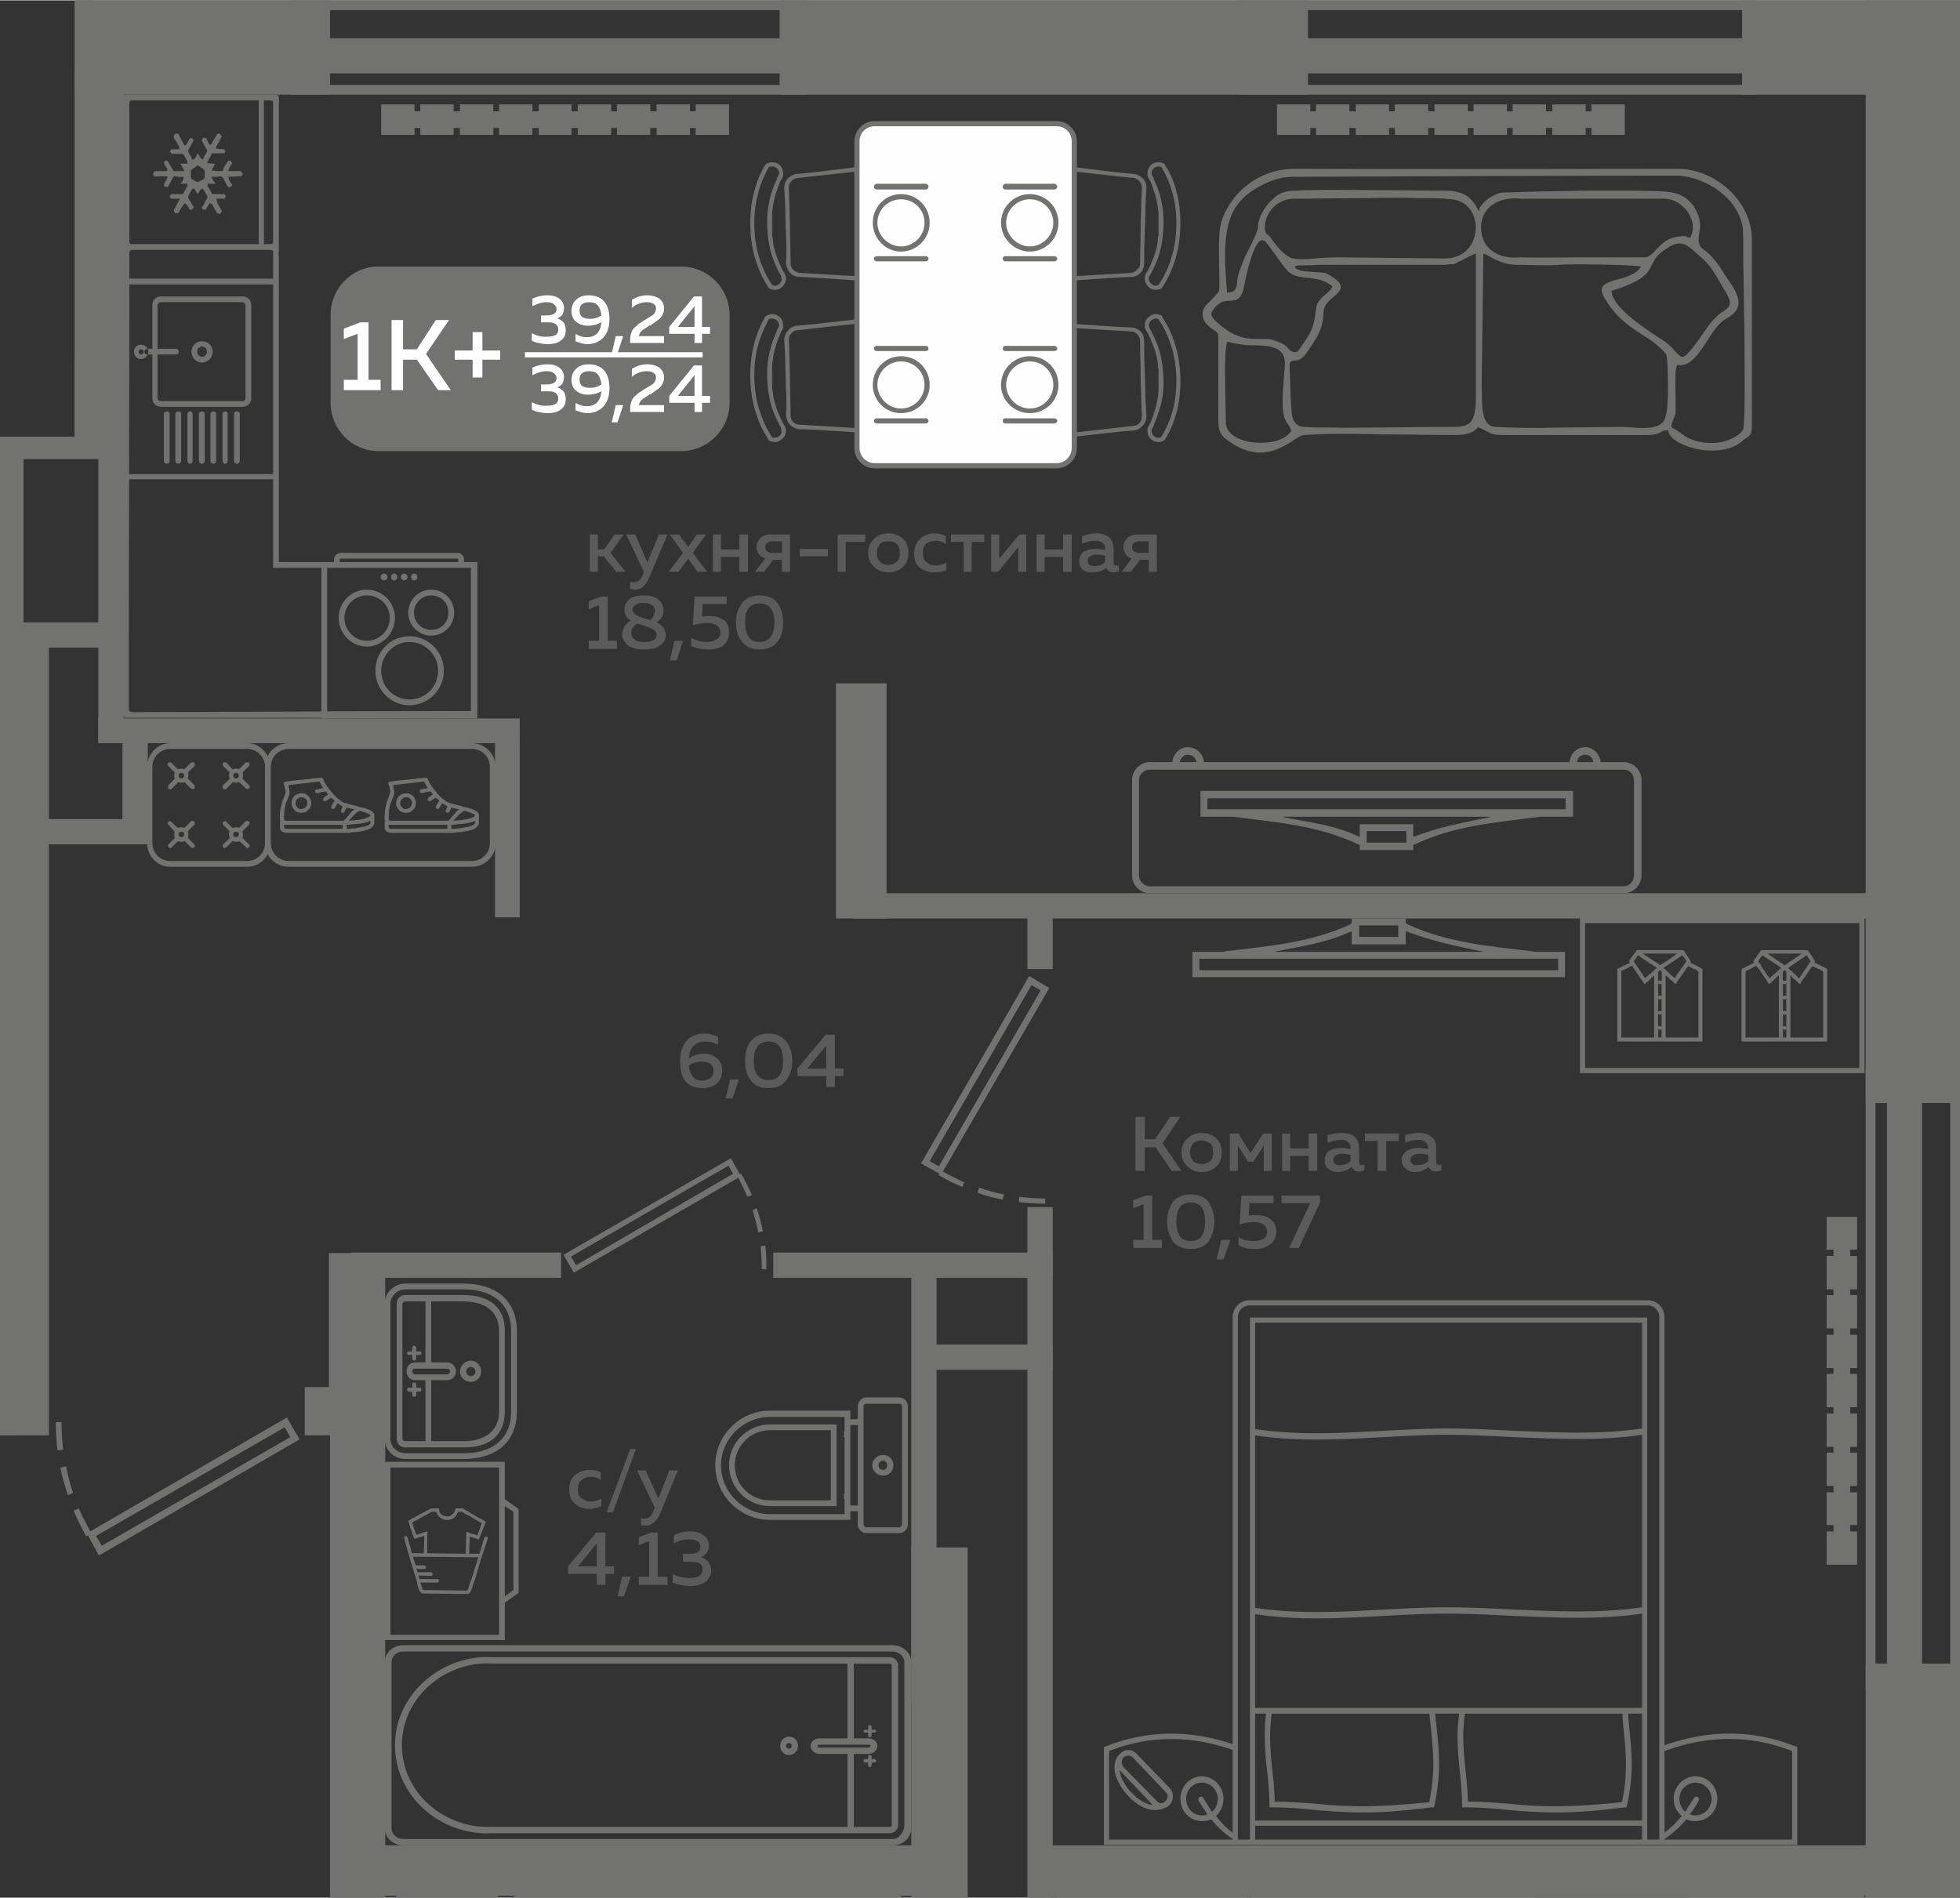 <?xml version="1.0" encoding="UTF-8"?>
<!DOCTYPE svg PUBLIC "-//W3C//DTD SVG 1.1//EN" "http://www.w3.org/Graphics/SVG/1.1/DTD/svg11.dtd">
<!-- Creator: CorelDRAW 2020 (64-Bit) -->
<svg xmlns="http://www.w3.org/2000/svg" xml:space="preserve" width="506px" height="490px" version="1.1" style="shape-rendering:geometricPrecision; text-rendering:geometricPrecision; image-rendering:optimizeQuality; fill-rule:evenodd; clip-rule:evenodd"
viewBox="0 0 34.09 33"
 xmlns:xlink="http://www.w3.org/1999/xlink"
 xmlns:xodm="http://www.corel.com/coreldraw/odm/2003">
 <rect x="0" y="0" width="34.09" height="33" fill="#333333" stroke="none"/>
 <defs>
  <style type="text/css">
   <![CDATA[
    .fil2 {fill:#FEFEFE}
    .fil0 {fill:#727271}
    .fil5 {fill:#727271}
    .fil3 {fill:#5B5B5B}
    .fil1 {fill:#FEFEFE}
    .fil4 {fill:#727271;fill-rule:nonzero}
   ]]>
  </style>
 </defs>
 <g id="Слой_x0020_1">
  <g id="_2488907689744">
   <polygon class="fil0" points="1.3,0 5.74,0 5.74,1.64 1.3,1.64 "/>
   <polygon class="fil0" points="13.56,0 22.75,0 22.75,1.64 13.56,1.64 "/>
   <polygon class="fil0" points="30.3,0 34.09,0 34.09,1.64 30.3,1.64 "/>
   <polygon class="fil0" points="32.45,0 34.09,0 34.09,19.18 32.45,19.18 "/>
   <polygon class="fil0" points="32.45,28.93 34.09,28.93 34.09,33 32.45,33 "/>
   <polygon class="fil0" points="1.3,7.55 2.15,7.55 2.15,7.98 0,7.98 0,7.59 1.3,7.59 "/>
   <polygon class="fil0" points="0.41,7.59 0.41,11.57 0,11.57 0,7.59 "/>
   <polygon class="fil0" points="2.16,7.55 1.3,7.55 1.3,1.19 2.16,1.19 "/>
   <polygon class="fil0" points="15.42,15.97 14.54,15.97 14.54,11.88 15.42,11.88 "/>
   <polygon class="fil0" points="0,10.82 2.15,10.82 2.15,11.26 0,11.26 "/>
   <polygon class="fil0" points="2.15,7.55 2.15,12.92 1.71,12.92 1.71,7.55 "/>
   <polygon class="fil0" points="0.39,14.24 2.57,14.24 2.57,14.68 0.39,14.68 "/>
   <polygon class="fil0" points="2.57,12.58 2.57,14.68 2.13,14.68 2.13,12.58 "/>
   <polygon class="fil0" points="1.71,12.49 9.04,12.49 9.04,12.92 1.71,12.92 "/>
   <polygon class="fil0" points="9.04,12.58 9.04,15.95 8.61,15.95 8.61,12.58 "/>
   <polygon class="fil0" points="14.83,15.53 32.81,15.53 32.81,15.97 14.83,15.97 "/>
   <polygon class="fil0" points="18.31,15.7 18.31,16.85 17.87,16.85 17.87,15.7 "/>
   <polygon class="fil0" points="18.31,20.99 18.31,33 17.87,33 17.87,20.99 "/>
   <polygon class="fil0" points="13.45,21.78 18.31,21.78 18.31,22.22 13.45,22.22 "/>
   <polygon class="fil0" points="16,23.38 18.31,23.38 18.31,23.82 16,23.82 "/>
   <polygon class="fil0" points="16.29,21.94 16.29,29.6 15.85,29.6 15.85,21.94 "/>
   <polygon class="fil0" points="6.11,21.78 9.76,21.78 9.76,22.22 6.11,22.22 "/>
   <polygon class="fil0" points="5.72,21.79 6.7,21.79 6.7,33 5.74,33 5.74,24.96 5.72,24.96 "/>
   <polygon class="fil0" points="6.24,32.97 6.24,32.09 16.05,32.09 16.05,32.97 "/>
   <polygon class="fil0" points="18.12,32.97 18.12,32.09 33.39,32.09 33.39,32.97 "/>
   <polygon class="fil0" points="15.85,26.91 16.83,26.91 16.83,33 15.85,33 "/>
   <polygon class="fil0" points="1.3,6.26 1.8,6.26 1.8,7.86 0,7.86 0,7.59 1.3,7.59 "/>
   <polygon class="fil0" points="1.3,0 1.62,0 1.62,7.86 0.48,7.86 0.48,7.59 1.3,7.59 "/>
   <g>
    <polygon class="fil0" points="5.05,1.64 5.05,1.47 14.05,1.47 14.05,1.64 "/>
    <polygon class="fil0" points="5.05,0.17 5.05,0 14.05,0 14.05,0.17 "/>
    <polygon class="fil0" points="5.05,1.27 5.05,0.66 14.05,0.66 14.05,1.27 "/>
   </g>
   <g>
    <polygon class="fil0" points="21.54,1.64 21.54,1.47 30.54,1.47 30.54,1.64 "/>
    <polygon class="fil0" points="21.54,0.17 21.54,0 30.54,0 30.54,0.17 "/>
    <polygon class="fil0" points="21.54,1.27 21.54,0.66 30.54,0.66 30.54,1.27 "/>
   </g>
   <g>
    <polygon class="fil0" points="32.45,18.57 32.62,18.57 32.62,29.39 32.45,29.39 "/>
    <polygon class="fil0" points="33.92,18.57 34.09,18.57 34.09,29.39 33.92,29.39 "/>
    <polygon class="fil0" points="32.82,18.57 33.43,18.57 33.43,29.39 32.82,29.39 "/>
   </g>
   <g>
    <path class="fil0" d="M6.58 4.63l5.27 0c0.46,0 0.84,0.38 0.84,0.84l0 1.53c0,0.46 -0.38,0.84 -0.84,0.84l-5.27 0c-0.46,0 -0.83,-0.38 -0.83,-0.84l0 -1.53c0,-0.46 0.37,-0.84 0.83,-0.84z"/>
    <polygon class="fil1" points="9.13,6.12 12.22,6.12 12.22,6.21 9.13,6.21 "/>
    <path class="fil2" d="M6.27 5.6l0.14 0 0 1 0.21 0 0 0.18 -0.64 0 0 -0.18 0.24 0 0 -0.8 -0.24 0.09 0 -0.18 0.29 -0.11zm0.74 1.18l-0.2 0 0 -1.22 0.2 0 0 0.51 0.24 0 0.33 -0.51 0.23 0 -0.4 0.59 0.43 0.63 -0.22 0 -0.37 -0.53 -0.24 0 0 0.53zm1.38 -0.69l0.31 0 0 0.16 -0.31 0 0 0.31 -0.17 0 0 -0.31 -0.31 0 0 -0.16 0.31 0 0 -0.32 0.17 0 0 0.32z"/>
    <path class="fil2" d="M9.81 5.35c0,0.05 -0.01,0.08 -0.03,0.12 -0.03,0.03 -0.05,0.05 -0.09,0.06 0.04,0.01 0.08,0.04 0.11,0.07 0.03,0.04 0.04,0.08 0.04,0.14 0,0.08 -0.03,0.14 -0.09,0.18 -0.05,0.04 -0.13,0.06 -0.22,0.06 -0.1,0 -0.2,-0.02 -0.28,-0.06l0 -0.13c0.08,0.04 0.17,0.07 0.27,0.06 0.13,0 0.19,-0.04 0.19,-0.12 0,-0.09 -0.06,-0.13 -0.17,-0.13l-0.13 0 0 -0.12 0.11 0c0.05,0 0.09,-0.01 0.12,-0.03 0.03,-0.02 0.04,-0.05 0.04,-0.08 0,-0.04 -0.02,-0.06 -0.05,-0.09 -0.03,-0.02 -0.07,-0.03 -0.12,-0.03 -0.09,0 -0.17,0.03 -0.25,0.07l0 -0.13c0.08,-0.04 0.17,-0.06 0.26,-0.06 0.09,0 0.16,0.02 0.21,0.06 0.05,0.04 0.08,0.09 0.08,0.16zm0.13 0.05c0,-0.08 0.03,-0.15 0.09,-0.2 0.05,-0.05 0.13,-0.07 0.21,-0.07 0.12,0 0.21,0.04 0.27,0.11 0.06,0.07 0.09,0.17 0.09,0.31 0,0.14 -0.04,0.25 -0.11,0.32 -0.07,0.07 -0.16,0.11 -0.27,0.11 -0.07,0 -0.14,-0.02 -0.21,-0.05l0 -0.13c0.06,0.04 0.13,0.06 0.2,0.06 0.07,0 0.12,-0.02 0.17,-0.06 0.05,-0.05 0.07,-0.11 0.08,-0.2 -0.07,0.04 -0.15,0.06 -0.24,0.06 -0.07,0 -0.14,-0.02 -0.2,-0.07 -0.05,-0.04 -0.08,-0.1 -0.08,-0.19zm0.31 -0.15c-0.05,0 -0.09,0.01 -0.12,0.03 -0.04,0.03 -0.05,0.07 -0.05,0.12 0,0.05 0.02,0.09 0.05,0.11 0.03,0.02 0.08,0.03 0.13,0.03 0.08,0 0.14,-0.02 0.2,-0.06 -0.02,-0.16 -0.08,-0.23 -0.21,-0.23zm0.49 0.89l-0.1 0 0.07 -0.3 0.13 0 -0.1 0.3zm0.25 -0.93c0.08,-0.05 0.17,-0.08 0.27,-0.08 0.08,0 0.15,0.02 0.21,0.06 0.05,0.04 0.08,0.1 0.08,0.17 0,0.06 -0.02,0.11 -0.06,0.16 -0.04,0.04 -0.1,0.08 -0.17,0.13 -0.01,0 -0.02,0 -0.03,0.01 -0.01,0.01 -0.03,0.02 -0.03,0.02 -0.01,0.01 -0.02,0.01 -0.03,0.02 -0.01,0.01 -0.02,0.01 -0.03,0.02 0,0 -0.01,0.01 -0.02,0.01 -0.01,0.01 -0.02,0.02 -0.02,0.02 -0.01,0.01 -0.01,0.02 -0.02,0.02 -0.01,0.01 -0.01,0.02 -0.01,0.02 -0.01,0.01 -0.01,0.02 -0.01,0.03 0,0 -0.01,0.01 -0.01,0.02l0.44 0 0 0.12 -0.59 0 0 -0.06c0,-0.05 0.01,-0.08 0.02,-0.12 0.01,-0.03 0.03,-0.07 0.07,-0.1 0.03,-0.02 0.05,-0.05 0.07,-0.06 0.02,-0.01 0.05,-0.03 0.09,-0.06 0.01,0 0.01,0 0.01,0 0.01,-0.01 0.01,-0.01 0.01,-0.01 0.07,-0.04 0.11,-0.07 0.13,-0.08 0.03,-0.03 0.05,-0.07 0.05,-0.11 0,-0.03 -0.01,-0.06 -0.04,-0.08 -0.03,-0.02 -0.07,-0.03 -0.12,-0.03 -0.09,0 -0.18,0.03 -0.26,0.1l0 -0.14zm1.08 -0.06l0.14 0 0 0.53 0.14 0 0 0.12 -0.14 0 0 0.16 -0.13 0 0 -0.16 -0.44 0 0 -0.12 0.43 -0.53zm0.01 0.53l0 -0.36 -0.29 0.36 0.29 0zm-2.27 0.87c0,0.05 -0.01,0.08 -0.03,0.12 -0.03,0.03 -0.05,0.05 -0.09,0.06 0.04,0.01 0.08,0.04 0.11,0.07 0.03,0.04 0.04,0.08 0.04,0.14 0,0.08 -0.03,0.14 -0.09,0.18 -0.05,0.04 -0.13,0.06 -0.22,0.06 -0.1,0 -0.2,-0.02 -0.28,-0.06l0 -0.13c0.08,0.04 0.17,0.07 0.27,0.06 0.13,0 0.19,-0.04 0.19,-0.12 0,-0.09 -0.06,-0.13 -0.17,-0.13l-0.13 0 0 -0.12 0.11 0c0.05,0 0.09,-0.01 0.12,-0.03 0.03,-0.02 0.04,-0.05 0.04,-0.08 0,-0.04 -0.02,-0.06 -0.05,-0.09 -0.03,-0.02 -0.07,-0.03 -0.12,-0.03 -0.09,0 -0.17,0.03 -0.25,0.07l0 -0.13c0.08,-0.04 0.17,-0.06 0.26,-0.06 0.09,0 0.16,0.02 0.21,0.06 0.05,0.04 0.08,0.09 0.08,0.16zm0.13 0.05c0,-0.08 0.03,-0.15 0.09,-0.2 0.05,-0.05 0.13,-0.07 0.21,-0.07 0.12,0 0.21,0.04 0.27,0.11 0.06,0.07 0.09,0.17 0.09,0.31 0,0.14 -0.04,0.25 -0.11,0.32 -0.07,0.07 -0.16,0.11 -0.27,0.11 -0.07,0 -0.14,-0.02 -0.21,-0.05l0 -0.13c0.06,0.04 0.13,0.06 0.2,0.06 0.07,0 0.12,-0.02 0.17,-0.06 0.05,-0.05 0.07,-0.11 0.08,-0.2 -0.07,0.04 -0.15,0.06 -0.24,0.06 -0.07,0 -0.14,-0.02 -0.2,-0.07 -0.05,-0.04 -0.08,-0.1 -0.08,-0.19zm0.31 -0.15c-0.05,0 -0.09,0.01 -0.12,0.03 -0.04,0.03 -0.05,0.07 -0.05,0.12 0,0.05 0.02,0.09 0.05,0.11 0.03,0.02 0.08,0.03 0.13,0.03 0.08,0 0.14,-0.02 0.2,-0.06 -0.02,-0.16 -0.08,-0.23 -0.21,-0.23zm0.49 0.89l-0.1 0 0.07 -0.3 0.13 0 -0.1 0.3zm0.25 -0.93c0.08,-0.05 0.17,-0.08 0.27,-0.08 0.08,0 0.15,0.02 0.21,0.06 0.05,0.04 0.08,0.1 0.08,0.17 0,0.06 -0.02,0.11 -0.06,0.16 -0.04,0.04 -0.1,0.08 -0.17,0.13 -0.01,0 -0.02,0 -0.03,0.01 -0.01,0.01 -0.03,0.02 -0.03,0.02 -0.01,0.01 -0.02,0.01 -0.03,0.02 -0.01,0.01 -0.02,0.01 -0.03,0.02 0,0 -0.01,0.01 -0.02,0.01 -0.01,0.01 -0.02,0.02 -0.02,0.02 -0.01,0.01 -0.01,0.02 -0.02,0.02 -0.01,0.01 -0.01,0.02 -0.01,0.02 -0.01,0.01 -0.01,0.02 -0.01,0.03 0,0 -0.01,0.01 -0.01,0.02l0.44 0 0 0.12 -0.59 0 0 -0.06c0,-0.05 0.01,-0.08 0.02,-0.12 0.01,-0.03 0.03,-0.07 0.07,-0.1 0.03,-0.03 0.05,-0.05 0.07,-0.06 0.02,-0.01 0.05,-0.03 0.09,-0.06 0.01,0 0.01,0 0.01,0 0.01,-0.01 0.01,-0.01 0.01,-0.01 0.07,-0.04 0.11,-0.07 0.13,-0.08 0.03,-0.03 0.05,-0.07 0.05,-0.11 0,-0.03 -0.01,-0.06 -0.04,-0.08 -0.03,-0.02 -0.07,-0.03 -0.12,-0.03 -0.09,0 -0.18,0.03 -0.26,0.1l0 -0.14zm1.08 -0.06l0.14 0 0 0.53 0.14 0 0 0.12 -0.14 0 0 0.16 -0.13 0 0 -0.16 -0.44 0 0 -0.12 0.43 -0.53zm0.01 0.53l0 -0.36 -0.29 0.36 0.29 0z"/>
   </g>
   <path class="fil3" d="M10.4 9.94l-0.14 0 0 -0.65 0.14 0 0 0.26 0.11 0 0.18 -0.26 0.16 0 -0.23 0.32 0.26 0.33 -0.16 0 -0.22 -0.27 -0.1 0 0 0.27zm0.86 -0.16l0.2 -0.49 0.15 0 -0.31 0.73c-0.06,0.15 -0.14,0.23 -0.25,0.23 -0.03,0 -0.06,-0.01 -0.09,-0.01l0 -0.13c0.02,0.01 0.04,0.01 0.07,0.01 0.07,0 0.12,-0.05 0.16,-0.15l0.01 -0.03 -0.31 -0.65 0.16 0 0.21 0.49zm0.86 -0.49l0.16 0 -0.23 0.32 0.25 0.33 -0.17 0 -0.16 -0.23 -0.17 0.23 -0.17 0 0.25 -0.33 -0.23 -0.32 0.16 0 0.16 0.22 0.15 -0.22zm0.42 0.65l-0.14 0 0 -0.65 0.14 0 0 0.26 0.32 0 0 -0.26 0.15 0 0 0.65 -0.15 0 0 -0.26 -0.32 0 0 0.26zm0.75 0l-0.16 0 0.18 -0.23c-0.05,-0.02 -0.09,-0.04 -0.11,-0.08 -0.03,-0.03 -0.04,-0.08 -0.04,-0.12 0,-0.06 0.02,-0.11 0.07,-0.16 0.04,-0.04 0.1,-0.06 0.18,-0.06l0.33 0 0 0.65 -0.14 0 0 -0.21 -0.15 0 -0.16 0.21zm0.05 -0.5c-0.02,0.01 -0.03,0.04 -0.03,0.07 0,0.03 0.01,0.06 0.03,0.07 0.02,0.02 0.06,0.03 0.09,0.03l0.17 0 0 -0.2 -0.17 0c-0.03,0 -0.07,0.01 -0.09,0.03zm0.57 0.1l0.49 0 0 0.13 -0.49 0 0 -0.13zm0.8 0.4l-0.14 0 0 -0.65 0.48 0 0 0.13 -0.34 0 0 0.52zm0.5 -0.08c-0.07,-0.06 -0.11,-0.14 -0.11,-0.25 0,-0.1 0.04,-0.19 0.11,-0.25 0.06,-0.06 0.15,-0.09 0.24,-0.09 0.1,0 0.18,0.03 0.25,0.09 0.07,0.06 0.1,0.15 0.1,0.25 0,0.11 -0.03,0.19 -0.1,0.25 -0.07,0.06 -0.15,0.09 -0.25,0.09 -0.09,0 -0.18,-0.03 -0.24,-0.09zm0.39 -0.1c0.04,-0.03 0.05,-0.08 0.05,-0.15 0,-0.06 -0.01,-0.11 -0.05,-0.15 -0.04,-0.04 -0.09,-0.05 -0.15,-0.05 -0.06,0 -0.11,0.01 -0.15,0.05 -0.03,0.04 -0.05,0.09 -0.05,0.15 0,0.07 0.02,0.12 0.05,0.15 0.04,0.04 0.09,0.06 0.15,0.06 0.06,0 0.11,-0.02 0.15,-0.06zm0.3 -0.14c0,-0.11 0.04,-0.2 0.11,-0.26 0.07,-0.06 0.15,-0.09 0.25,-0.09 0.07,0 0.14,0.02 0.19,0.05l0 0.14c-0.05,-0.04 -0.11,-0.06 -0.17,-0.06 -0.07,0 -0.12,0.02 -0.17,0.05 -0.04,0.04 -0.06,0.09 -0.06,0.16 0,0.07 0.02,0.13 0.06,0.16 0.05,0.04 0.1,0.06 0.16,0.06 0.07,0 0.13,-0.02 0.19,-0.05l0 0.13c-0.06,0.03 -0.13,0.04 -0.21,0.04 -0.1,0 -0.18,-0.03 -0.25,-0.08 -0.07,-0.06 -0.1,-0.14 -0.1,-0.25zm1 0.32l-0.14 0 0 -0.52 -0.22 0 0 -0.13 0.58 0 0 0.13 -0.22 0 0 0.52zm0.46 0l-0.12 0 0 -0.65 0.14 0 0 0.42 0.35 -0.42 0.12 0 0 0.65 -0.14 0 0 -0.43 -0.35 0.43zm0.81 0l-0.14 0 0 -0.65 0.14 0 0 0.26 0.32 0 0 -0.26 0.15 0 0 0.65 -0.15 0 0 -0.26 -0.32 0 0 0.26zm1.2 -0.15c0,0.03 0.01,0.04 0.04,0.04 0.01,0 0.03,0 0.05,0l0 0.1c-0.03,0.01 -0.06,0.02 -0.09,0.02 -0.07,0 -0.11,-0.03 -0.13,-0.08 -0.07,0.06 -0.15,0.08 -0.25,0.08 -0.06,0 -0.11,-0.01 -0.16,-0.05 -0.04,-0.03 -0.06,-0.08 -0.06,-0.14 0,-0.08 0.03,-0.13 0.08,-0.17 0.06,-0.03 0.13,-0.05 0.21,-0.05 0.05,0 0.1,0.01 0.16,0.02l0 -0.02c0,-0.05 -0.01,-0.08 -0.04,-0.1 -0.03,-0.03 -0.07,-0.04 -0.13,-0.04 -0.08,0 -0.15,0.02 -0.23,0.05l0 -0.13c0.09,-0.03 0.17,-0.05 0.25,-0.05 0.09,0 0.17,0.03 0.22,0.07 0.05,0.05 0.08,0.12 0.08,0.22l0 0.23zm-0.29 -0.15c-0.04,0 -0.08,0.01 -0.12,0.03 -0.03,0.01 -0.04,0.04 -0.04,0.08 0,0.03 0.01,0.05 0.03,0.07 0.02,0.01 0.05,0.02 0.09,0.02 0.07,0 0.13,-0.02 0.18,-0.07l0 -0.11c-0.05,-0.01 -0.1,-0.02 -0.14,-0.02zm0.59 0.3l-0.16 0 0.17 -0.23c-0.04,-0.02 -0.08,-0.04 -0.1,-0.08 -0.03,-0.03 -0.04,-0.08 -0.04,-0.12 0,-0.06 0.02,-0.11 0.07,-0.16 0.04,-0.04 0.1,-0.06 0.18,-0.06l0.33 0 0 0.65 -0.14 0 0 -0.21 -0.15 0 -0.16 0.21zm0.05 -0.5c-0.02,0.01 -0.03,0.04 -0.03,0.07 0,0.03 0.01,0.06 0.03,0.07 0.02,0.02 0.05,0.03 0.09,0.03l0.17 0 0 -0.2 -0.17 0c-0.04,0 -0.07,0.01 -0.09,0.03zm-9.26 0.93l0.11 0 0 0.77 0.16 0 0 0.14 -0.49 0 0 -0.14 0.18 0 0 -0.62 -0.18 0.07 0 -0.14 0.22 -0.08zm0.4 0.22c0,-0.06 0.03,-0.12 0.08,-0.17 0.06,-0.05 0.15,-0.07 0.26,-0.07 0.1,0 0.19,0.02 0.25,0.07 0.06,0.05 0.09,0.11 0.09,0.18 0.01,0.09 -0.03,0.16 -0.12,0.22 0.11,0.05 0.16,0.13 0.16,0.22 0,0.07 -0.03,0.13 -0.1,0.18 -0.06,0.05 -0.15,0.07 -0.28,0.07 -0.12,0 -0.21,-0.02 -0.28,-0.07 -0.06,-0.06 -0.1,-0.12 -0.1,-0.19 0,-0.05 0.02,-0.09 0.04,-0.14 0.03,-0.04 0.07,-0.08 0.11,-0.1 -0.08,-0.05 -0.11,-0.12 -0.11,-0.2zm0.35 0.29c-0.05,-0.02 -0.1,-0.03 -0.13,-0.04 -0.03,0.02 -0.06,0.05 -0.08,0.08 -0.02,0.03 -0.02,0.06 -0.02,0.09 0,0.05 0.02,0.08 0.06,0.11 0.04,0.03 0.09,0.04 0.17,0.04 0.06,0 0.11,-0.01 0.15,-0.03 0.04,-0.02 0.06,-0.05 0.06,-0.09 0,-0.01 0,-0.03 -0.01,-0.05 -0.01,-0.01 -0.01,-0.02 -0.03,-0.03 -0.01,-0.01 -0.02,-0.02 -0.04,-0.03 -0.02,-0.01 -0.04,-0.02 -0.05,-0.02 -0.02,-0.01 -0.04,-0.02 -0.06,-0.02 0,0 -0.01,0 -0.01,0 0,0 0,0 0,-0.01 0,0 0,0 -0.01,0zm0.18 -0.26c0,-0.04 -0.01,-0.08 -0.05,-0.1 -0.04,-0.03 -0.09,-0.04 -0.15,-0.04 -0.06,0 -0.1,0.01 -0.13,0.03 -0.04,0.02 -0.06,0.05 -0.06,0.08 0,0.03 0.02,0.06 0.04,0.08 0.02,0.02 0.04,0.03 0.06,0.04 0.02,0.01 0.05,0.02 0.09,0.03 0.01,0.01 0.01,0.01 0.02,0.01 0.04,0.01 0.07,0.02 0.1,0.03 0.05,-0.05 0.08,-0.1 0.08,-0.16zm0.38 0.86l-0.12 0 0.08 -0.34 0.15 0 -0.11 0.34zm0.31 -1.11l0.56 0 0 0.13 -0.42 0 -0.01 0.22c0.04,-0.01 0.09,-0.01 0.14,-0.01 0.09,0 0.17,0.02 0.24,0.07 0.06,0.04 0.09,0.12 0.09,0.22 0,0.09 -0.03,0.16 -0.1,0.22 -0.07,0.05 -0.16,0.07 -0.26,0.07 -0.11,0 -0.21,-0.02 -0.3,-0.06l0 -0.14c0.08,0.04 0.17,0.07 0.28,0.07 0.07,0 0.12,-0.02 0.17,-0.05 0.04,-0.02 0.06,-0.06 0.06,-0.11 0,-0.11 -0.08,-0.17 -0.25,-0.17 -0.07,0 -0.15,0.02 -0.23,0.04l0.03 -0.5zm0.83 0.79c-0.07,-0.08 -0.11,-0.2 -0.11,-0.34 0,-0.14 0.04,-0.25 0.11,-0.34 0.07,-0.09 0.17,-0.13 0.3,-0.13 0.14,0 0.24,0.04 0.31,0.13 0.07,0.09 0.1,0.2 0.1,0.34 0,0.14 -0.03,0.26 -0.1,0.34 -0.07,0.09 -0.17,0.13 -0.31,0.13 -0.13,0 -0.23,-0.04 -0.3,-0.13zm0.3 0c0.17,0 0.26,-0.12 0.26,-0.34 0,-0.22 -0.09,-0.33 -0.26,-0.33 -0.17,0 -0.25,0.11 -0.25,0.33 0,0.22 0.08,0.34 0.25,0.34z"/>
   <path class="fil3" d="M19.91 20.36l-0.16 0 0 -0.94 0.16 0 0 0.39 0.18 0 0.26 -0.39 0.18 0 -0.31 0.46 0.33 0.48 -0.17 0 -0.28 -0.41 -0.19 0 0 0.41zm0.75 -0.07c-0.07,-0.06 -0.11,-0.15 -0.11,-0.25 0,-0.11 0.04,-0.19 0.11,-0.25 0.06,-0.06 0.15,-0.09 0.24,-0.09 0.1,0 0.18,0.03 0.25,0.09 0.07,0.06 0.1,0.14 0.1,0.25 0,0.1 -0.03,0.19 -0.1,0.25 -0.07,0.06 -0.15,0.09 -0.25,0.09 -0.09,0 -0.18,-0.03 -0.24,-0.09zm0.39 -0.1c0.04,-0.04 0.05,-0.09 0.05,-0.15 0,-0.07 -0.01,-0.12 -0.05,-0.16 -0.04,-0.03 -0.09,-0.05 -0.15,-0.05 -0.06,0 -0.11,0.02 -0.15,0.05 -0.03,0.04 -0.05,0.09 -0.05,0.16 0,0.06 0.02,0.11 0.05,0.15 0.04,0.03 0.09,0.05 0.15,0.05 0.06,0 0.11,-0.02 0.15,-0.05zm0.48 0.17l-0.14 0 0 -0.65 0.15 0 0.21 0.34 0.22 -0.34 0.15 0 0 0.65 -0.14 0 0 -0.44 -0.18 0.28 -0.09 0 -0.18 -0.28 0 0.44zm0.91 0l-0.14 0 0 -0.65 0.14 0 0 0.26 0.32 0 0 -0.26 0.15 0 0 0.65 -0.15 0 0 -0.26 -0.32 0 0 0.26zm1.2 -0.15c0,0.03 0.01,0.05 0.04,0.05 0.01,0 0.03,-0.01 0.05,-0.01l0 0.1c-0.03,0.01 -0.06,0.02 -0.1,0.02 -0.06,0 -0.1,-0.03 -0.12,-0.08 -0.07,0.06 -0.15,0.09 -0.25,0.09 -0.06,0 -0.11,-0.02 -0.16,-0.06 -0.04,-0.03 -0.06,-0.08 -0.06,-0.14 0,-0.08 0.03,-0.13 0.08,-0.17 0.06,-0.03 0.13,-0.05 0.2,-0.05 0.06,0 0.11,0.01 0.17,0.02l0 -0.02c0,-0.04 -0.01,-0.08 -0.04,-0.1 -0.03,-0.03 -0.07,-0.04 -0.13,-0.04 -0.08,0 -0.15,0.02 -0.23,0.05l0 -0.13c0.09,-0.03 0.17,-0.04 0.25,-0.04 0.09,0 0.17,0.02 0.22,0.07 0.05,0.04 0.08,0.11 0.08,0.21l0 0.23zm-0.29 -0.15c-0.04,0 -0.08,0.01 -0.12,0.03 -0.03,0.02 -0.04,0.04 -0.04,0.08 0,0.03 0.01,0.05 0.03,0.07 0.02,0.02 0.05,0.02 0.09,0.02 0.07,0 0.13,-0.02 0.18,-0.07l0 -0.11c-0.05,-0.01 -0.1,-0.02 -0.14,-0.02zm0.76 0.3l-0.15 0 0 -0.52 -0.22 0 0 -0.13 0.59 0 0 0.13 -0.22 0 0 0.52zm0.87 -0.15c0,0.03 0.02,0.05 0.05,0.05 0.01,0 0.02,-0.01 0.04,-0.01l0 0.1c-0.03,0.01 -0.06,0.02 -0.09,0.02 -0.06,0 -0.11,-0.03 -0.13,-0.08 -0.07,0.06 -0.15,0.09 -0.24,0.09 -0.06,0 -0.12,-0.02 -0.16,-0.06 -0.04,-0.03 -0.07,-0.08 -0.07,-0.14 0,-0.08 0.03,-0.13 0.09,-0.17 0.05,-0.03 0.12,-0.05 0.2,-0.05 0.05,0 0.11,0.01 0.17,0.02l0 -0.02c0,-0.04 -0.02,-0.08 -0.05,-0.1 -0.03,-0.03 -0.07,-0.04 -0.12,-0.04 -0.08,0 -0.16,0.02 -0.23,0.05l0 -0.13c0.08,-0.03 0.16,-0.04 0.24,-0.04 0.1,0 0.17,0.02 0.22,0.07 0.06,0.04 0.08,0.11 0.08,0.21l0 0.23zm-0.28 -0.15c-0.05,0 -0.09,0.01 -0.12,0.03 -0.03,0.02 -0.05,0.04 -0.05,0.08 0,0.03 0.01,0.05 0.04,0.07 0.02,0.02 0.05,0.02 0.08,0.02 0.07,0 0.14,-0.02 0.19,-0.07l0 -0.11c-0.05,-0.01 -0.1,-0.02 -0.14,-0.02zm-4.77 0.73l0.11 0 0 0.77 0.17 0 0 0.14 -0.5 0 0 -0.14 0.18 0 0 -0.62 -0.18 0.07 0 -0.14 0.22 -0.08zm0.47 0.8c-0.06,-0.09 -0.1,-0.21 -0.1,-0.35 0,-0.14 0.04,-0.25 0.1,-0.34 0.07,-0.09 0.18,-0.13 0.31,-0.13 0.14,0 0.24,0.04 0.31,0.13 0.06,0.09 0.1,0.2 0.1,0.34 0,0.14 -0.04,0.26 -0.1,0.35 -0.07,0.08 -0.17,0.13 -0.31,0.13 -0.13,0 -0.24,-0.05 -0.31,-0.13zm0.31 -0.01c0.17,0 0.25,-0.11 0.25,-0.34 0,-0.22 -0.08,-0.33 -0.25,-0.33 -0.17,0 -0.25,0.11 -0.25,0.33 0,0.23 0.08,0.34 0.25,0.34zm0.57 0.32l-0.12 0 0.08 -0.34 0.16 0 -0.12 0.34zm0.31 -1.11l0.56 0 0 0.13 -0.42 0 -0.01 0.22c0.04,-0.01 0.09,-0.01 0.14,-0.01 0.09,0 0.18,0.02 0.24,0.07 0.06,0.05 0.1,0.12 0.1,0.22 0,0.09 -0.04,0.17 -0.11,0.22 -0.07,0.05 -0.16,0.08 -0.26,0.08 -0.11,0 -0.21,-0.02 -0.29,-0.07l0 -0.14c0.07,0.05 0.16,0.07 0.27,0.07 0.07,0 0.13,-0.02 0.17,-0.04 0.04,-0.03 0.06,-0.07 0.06,-0.12 0,-0.11 -0.08,-0.17 -0.25,-0.17 -0.07,0 -0.15,0.02 -0.23,0.04l0.03 -0.5zm0.7 0l0.67 0 0 0.12 -0.37 0.79 -0.17 0 0.37 -0.78 -0.5 0 0 -0.13z"/>
   <path class="fil3" d="M9.9 25.9c0,-0.11 0.04,-0.2 0.11,-0.26 0.07,-0.05 0.15,-0.08 0.25,-0.08 0.07,0 0.14,0.01 0.19,0.05l0 0.13c-0.05,-0.04 -0.11,-0.06 -0.17,-0.06 -0.07,0 -0.12,0.02 -0.17,0.06 -0.04,0.03 -0.06,0.09 -0.06,0.16 0,0.06 0.02,0.12 0.06,0.15 0.05,0.04 0.1,0.06 0.16,0.06 0.07,0 0.13,-0.02 0.19,-0.05l0 0.13c-0.06,0.03 -0.13,0.05 -0.21,0.05 -0.1,0 -0.18,-0.03 -0.25,-0.09 -0.07,-0.06 -0.1,-0.14 -0.1,-0.25zm0.76 0.4l-0.11 0 0.41 -1.1 0.1 0 -0.4 1.1zm0.79 -0.24l0.19 -0.49 0.15 0 -0.3 0.73c-0.06,0.15 -0.15,0.23 -0.26,0.23 -0.02,0 -0.05,0 -0.08,-0.01l0 -0.12c0.02,0 0.04,0.01 0.06,0.01 0.07,0 0.13,-0.05 0.16,-0.15l0.02 -0.04 -0.31 -0.65 0.15 0 0.22 0.49zm-1.08 0.59l0.16 0 0 0.59 0.15 0 0 0.13 -0.15 0 0 0.19 -0.15 0 0 -0.19 -0.5 0 0 -0.13 0.49 -0.59zm0.01 0.59l0 -0.4 -0.33 0.4 0.33 0zm0.47 0.52l-0.11 0 0.08 -0.34 0.15 0 -0.12 0.34zm0.48 -1.11l0.11 0 0 0.77 0.17 0 0 0.14 -0.5 0 0 -0.14 0.18 0 0 -0.62 -0.18 0.07 0 -0.14 0.22 -0.08zm1 0.23c0,0.05 -0.01,0.09 -0.04,0.12 -0.02,0.04 -0.05,0.06 -0.1,0.08 0.05,0.01 0.09,0.04 0.13,0.08 0.03,0.04 0.05,0.09 0.05,0.15 0,0.09 -0.04,0.15 -0.1,0.2 -0.07,0.04 -0.15,0.07 -0.25,0.07 -0.12,0 -0.22,-0.02 -0.32,-0.06l0 -0.15c0.09,0.05 0.19,0.07 0.31,0.07 0.14,0 0.21,-0.05 0.21,-0.15 0,-0.09 -0.06,-0.13 -0.19,-0.13l-0.15 0 0 -0.14 0.13 0c0.06,0 0.1,-0.01 0.13,-0.03 0.03,-0.02 0.04,-0.05 0.04,-0.09 0,-0.04 -0.01,-0.08 -0.05,-0.1 -0.03,-0.02 -0.08,-0.03 -0.14,-0.03 -0.09,0 -0.19,0.02 -0.27,0.07l0 -0.14c0.08,-0.05 0.18,-0.07 0.29,-0.07 0.1,0 0.17,0.02 0.23,0.07 0.06,0.04 0.09,0.1 0.09,0.18z"/>
   <path class="fil3" d="M11.98 18.4c0.08,-0.05 0.17,-0.08 0.27,-0.08 0.08,0 0.16,0.03 0.22,0.08 0.06,0.05 0.09,0.12 0.09,0.21 0,0.1 -0.03,0.17 -0.09,0.23 -0.07,0.05 -0.15,0.08 -0.24,0.08 -0.14,0 -0.24,-0.04 -0.31,-0.12 -0.06,-0.08 -0.09,-0.2 -0.09,-0.35 0,-0.16 0.04,-0.28 0.12,-0.36 0.07,-0.08 0.18,-0.12 0.3,-0.12 0.08,0 0.16,0.02 0.24,0.06l0 0.13c-0.07,-0.03 -0.15,-0.05 -0.23,-0.05 -0.07,0 -0.14,0.02 -0.19,0.07 -0.05,0.04 -0.08,0.11 -0.09,0.22zm0 0.13c0.02,0.17 0.1,0.26 0.23,0.26 0.06,0 0.11,-0.02 0.14,-0.04 0.04,-0.03 0.06,-0.07 0.06,-0.13 0,-0.06 -0.02,-0.1 -0.06,-0.13 -0.04,-0.02 -0.09,-0.03 -0.15,-0.03 -0.08,0 -0.15,0.02 -0.22,0.07zm0.76 0.57l-0.12 0 0.08 -0.33 0.15 0 -0.11 0.33zm0.32 -0.31c-0.07,-0.09 -0.1,-0.2 -0.1,-0.34 0,-0.15 0.03,-0.26 0.1,-0.35 0.07,-0.08 0.17,-0.13 0.31,-0.13 0.13,0 0.23,0.05 0.3,0.13 0.07,0.09 0.11,0.2 0.11,0.35 0,0.14 -0.04,0.25 -0.11,0.34 -0.07,0.09 -0.17,0.13 -0.3,0.13 -0.14,0 -0.24,-0.04 -0.31,-0.13zm0.31 -0.01c0.17,0 0.25,-0.11 0.25,-0.33 0,-0.23 -0.08,-0.34 -0.25,-0.34 -0.17,0 -0.26,0.11 -0.26,0.34 0,0.22 0.09,0.33 0.26,0.33zm0.99 -0.79l0.16 0 0 0.59 0.15 0 0 0.13 -0.15 0 0 0.19 -0.15 0 0 -0.19 -0.5 0 0 -0.13 0.49 -0.59zm0.01 0.59l0 -0.4 -0.33 0.4 0.33 0z"/>
   <g>
    <path class="fil0" d="M8.69 33l-1.83 0c0.06,-0.05 0.15,-0.08 0.24,-0.08l1.34 0c0.09,0 0.18,0.03 0.25,0.08z"/>
    <path class="fil0" d="M15.7 33l-6.79 0c0.07,-0.05 0.16,-0.08 0.25,-0.08l6.3 0c0.09,0 0.18,0.03 0.24,0.08z"/>
   </g>
   <path class="fil0" d="M9.8 21.82l0.18 0.31 2.86 -1.65c0.06,0.11 0.11,0.22 0.16,0.33l0.08 -0.03c-0.06,-0.13 -0.12,-0.25 -0.19,-0.37l-0.02 0.01 -0.16 -0.28 -2.91 1.68zm3.53 0.25c0,-0.14 0,-0.28 -0.02,-0.41l-0.08 0.01c0.01,0.13 0.02,0.26 0.02,0.4l0.08 0zm-0.06 -0.66c-0.03,-0.13 -0.06,-0.27 -0.11,-0.4l-0.07 0.03c0.04,0.13 0.07,0.26 0.1,0.39l0.08 -0.02zm-0.6 -1.14l0.08 0.14 -2.73 1.59 -0.09 -0.15 2.74 -1.58z"/>
   <g>
    <path class="fil0" d="M2.96 14.97l1.34 0c0.17,0 0.31,-0.14 0.31,-0.31l0 -1.33c0,-0.17 -0.14,-0.31 -0.31,-0.31l-1.34 0c-0.17,0 -0.31,0.14 -0.31,0.31l0 1.33c0,0.17 0.14,0.31 0.31,0.31zm0 0.1l1.34 0c0.22,0 0.4,-0.18 0.4,-0.41l0 -1.33c0,-0.22 -0.18,-0.41 -0.4,-0.41l-1.34 0c-0.22,0 -0.4,0.19 -0.4,0.41l0 1.33c0,0.23 0.18,0.41 0.4,0.41z"/>
    <path class="fil0" d="M3.06 14.42c-0.04,0.05 -0.04,0.13 0,0.18 0.05,0.05 0.13,0.05 0.18,0 0.05,-0.05 0.05,-0.13 0,-0.18 -0.05,-0.05 -0.13,-0.05 -0.18,0zm0.06 0.05c-0.02,0.02 -0.02,0.05 0,0.07 0.02,0.02 0.05,0.02 0.07,0 0.02,-0.02 0.02,-0.05 0,-0.07 -0.02,-0.01 -0.05,-0.01 -0.07,0z"/>
    <path class="fil0" d="M3.32 14.28l-0.12 0.12c-0.01,0.02 -0.01,0.04 0,0.06l0 0c0.02,0.01 0.04,0.01 0.06,0l0.12 -0.12c0.01,-0.02 0.01,-0.04 0,-0.06l0 0c-0.02,-0.01 -0.04,-0.01 -0.06,0zm0.06 0.4l-0.12 -0.12c-0.02,-0.02 -0.04,-0.02 -0.06,0l0 0c-0.01,0.01 -0.01,0.04 0,0.05l0.12 0.12c0.02,0.02 0.04,0.02 0.06,0l0 0c0.01,-0.01 0.01,-0.04 0,-0.05zm-0.45 -0.34l0.11 0.12c0.02,0.01 0.04,0.01 0.06,0l0 0c0.02,-0.02 0.02,-0.04 0,-0.06l-0.12 -0.11c-0.01,-0.02 -0.04,-0.02 -0.05,0l0 0c-0.02,0.01 -0.02,0.04 0,0.05zm0.06 0.39l0.12 -0.12c0.01,-0.01 0.01,-0.04 0,-0.05l0 0c-0.02,-0.02 -0.04,-0.02 -0.06,0l-0.12 0.12c-0.01,0.01 -0.01,0.04 0,0.05l0 0c0.02,0.02 0.04,0.02 0.06,0z"/>
    <path class="fil0" d="M4.02 14.42c-0.05,0.05 -0.05,0.13 0,0.18 0.05,0.05 0.13,0.05 0.17,0 0.05,-0.05 0.05,-0.13 0,-0.18 -0.04,-0.05 -0.12,-0.05 -0.17,0zm0.05 0.05c-0.02,0.02 -0.02,0.05 0,0.07 0.02,0.02 0.05,0.02 0.07,0 0.02,-0.02 0.02,-0.05 0,-0.07 -0.02,-0.01 -0.05,-0.01 -0.07,0z"/>
    <path class="fil0" d="M4.27 14.28l-0.12 0.12c-0.01,0.02 -0.01,0.04 0,0.06l0 0c0.02,0.01 0.05,0.01 0.06,0l0.12 -0.12c0.01,-0.02 0.02,-0.04 0,-0.06l0 0c-0.02,-0.01 -0.04,-0.01 -0.06,0zm0.06 0.4l-0.12 -0.12c-0.01,-0.02 -0.04,-0.02 -0.06,0l0 0c-0.01,0.01 -0.01,0.04 0,0.05l0.13 0.12c0.01,0.02 0.04,0.02 0.05,0l0 0c0.02,-0.01 0.02,-0.04 0,-0.05zm-0.45 -0.34l0.12 0.12c0.01,0.01 0.04,0.01 0.05,0l0 0c0.02,-0.02 0.02,-0.04 0,-0.06l-0.11 -0.11c-0.02,-0.02 -0.04,-0.02 -0.06,0l0 0c-0.01,0.01 -0.01,0.04 0,0.05zm0.06 0.39l0.12 -0.12c0.02,-0.01 0.02,-0.04 0,-0.05l0 0c-0.01,-0.02 -0.04,-0.02 -0.05,0l-0.13 0.12c-0.01,0.01 -0.01,0.04 0,0.05l0 0c0.02,0.02 0.04,0.02 0.06,0z"/>
    <path class="fil0" d="M3.06 13.4c-0.04,0.04 -0.04,0.12 0,0.17 0.05,0.05 0.13,0.05 0.18,0 0.05,-0.05 0.05,-0.13 0,-0.17 -0.05,-0.05 -0.13,-0.05 -0.18,0zm0.06 0.05c-0.02,0.02 -0.02,0.05 0,0.07 0.02,0.02 0.05,0.02 0.07,0 0.02,-0.02 0.02,-0.05 0,-0.07 -0.02,-0.02 -0.05,-0.02 -0.07,0z"/>
    <path class="fil0" d="M3.32 13.26l-0.12 0.12c-0.01,0.02 -0.01,0.04 0,0.06l0 0c0.02,0.01 0.04,0.01 0.06,0l0.12 -0.12c0.01,-0.02 0.01,-0.04 0,-0.06l0 0c-0.02,-0.01 -0.04,-0.01 -0.06,0zm0.06 0.39l-0.12 -0.12c-0.02,-0.01 -0.04,-0.01 -0.06,0l0 0c-0.01,0.02 -0.01,0.04 0,0.06l0.12 0.12c0.02,0.01 0.04,0.01 0.06,0l0 0c0.01,-0.02 0.01,-0.04 0,-0.06zm-0.45 -0.33l0.11 0.11c0.02,0.02 0.04,0.02 0.06,0l0 0c0.02,-0.01 0.02,-0.04 0,-0.05l-0.12 -0.12c-0.01,-0.01 -0.04,-0.01 -0.05,0l0 0c-0.02,0.02 -0.02,0.04 0,0.06zm0.06 0.39l0.12 -0.12c0.01,-0.02 0.01,-0.04 0,-0.06l0 0c-0.02,-0.01 -0.04,-0.01 -0.06,0l-0.12 0.12c-0.01,0.02 -0.01,0.05 0,0.06l0 0c0.02,0.02 0.04,0.02 0.06,0z"/>
    <path class="fil0" d="M4.02 13.4c-0.05,0.04 -0.05,0.12 0,0.17 0.05,0.05 0.13,0.05 0.17,0 0.05,-0.05 0.05,-0.13 0,-0.17 -0.04,-0.05 -0.12,-0.05 -0.17,0zm0.05 0.05c-0.02,0.02 -0.02,0.05 0,0.07 0.02,0.02 0.05,0.02 0.07,0 0.02,-0.02 0.02,-0.05 0,-0.07 -0.02,-0.02 -0.05,-0.02 -0.07,0z"/>
    <path class="fil0" d="M4.27 13.26l-0.12 0.12c-0.01,0.02 -0.01,0.04 0,0.06l0 0c0.02,0.01 0.05,0.01 0.06,0l0.12 -0.12c0.01,-0.02 0.02,-0.04 0,-0.06l0 0c-0.02,-0.01 -0.04,-0.01 -0.06,0zm0.06 0.39l-0.12 -0.12c-0.01,-0.01 -0.04,-0.01 -0.06,0l0 0c-0.01,0.02 -0.01,0.04 0,0.06l0.13 0.12c0.01,0.01 0.04,0.01 0.05,0l0 0c0.02,-0.02 0.02,-0.04 0,-0.06zm-0.45 -0.33l0.12 0.11c0.01,0.02 0.04,0.02 0.05,0l0 0c0.02,-0.01 0.02,-0.04 0,-0.05l-0.11 -0.12c-0.02,-0.01 -0.04,-0.01 -0.06,0l0 0c-0.01,0.02 -0.01,0.04 0,0.06zm0.06 0.39l0.12 -0.12c0.02,-0.02 0.02,-0.04 0,-0.06l0 0c-0.01,-0.01 -0.04,-0.01 -0.05,0l-0.13 0.12c-0.01,0.02 -0.01,0.05 0,0.06l0 0c0.02,0.02 0.04,0.02 0.06,0z"/>
    <g>
     <path class="fil0" d="M8.21 14.97l-3.19 0c-0.17,0 -0.31,-0.14 -0.31,-0.31l0 -1.33c0,-0.17 0.14,-0.31 0.31,-0.31l3.19 0c0.17,0 0.31,0.14 0.31,0.31l0 1.33c0,0.17 -0.14,0.31 -0.31,0.31zm0 0.1l-3.19 0c-0.23,0 -0.41,-0.18 -0.41,-0.41l0 -1.33c0,-0.22 0.18,-0.41 0.41,-0.41l3.19 0c0.22,0 0.41,0.19 0.41,0.41l0 1.33c0,0.23 -0.19,0.41 -0.41,0.41z"/>
     <g>
      <path class="fil0" d="M4.94 14.38l0 -0.04c0.01,0 0.03,0 0.04,0 0.02,0 0.03,0 0.05,0 0.01,0 0.01,0 0.02,0l0.91 0c0,0 0,0 0,0l0 0.07 -0.99 0c-0.02,0 -0.03,-0.02 -0.03,-0.03zm1.09 0.02l0 -0.06c0,0 0.01,0 0.03,0 0.01,0 0.06,-0.01 0.08,-0.01 0.07,0 0.22,-0.02 0.28,-0.05 0.01,-0.01 0.01,-0.01 0.02,-0.01 0,0.02 0.01,0.04 -0.01,0.06 -0.03,0.03 -0.11,0.05 -0.15,0.05 -0.02,0.01 -0.07,0.01 -0.09,0.02 -0.04,0 -0.1,0.01 -0.13,0.01 -0.02,0 -0.03,0 -0.03,-0.01zm0.04 -0.13c0,0 0.01,-0.02 0.01,-0.02l0.05 -0.05c0.02,-0.03 0.08,-0.08 0.12,-0.1 0.01,0 0.01,0 0.03,0 0.04,0.02 0.07,0.02 0.11,0.04 0.04,0.02 0.08,0.03 0.03,0.06 -0.06,0.04 -0.17,0.05 -0.24,0.06l-0.11 0.01zm-0.54 -0.68c0.01,0 0.02,0 0.03,0 0,0.01 0.02,0.04 0.03,0.06l0.03 0.05 -0.08 0.02c-0.03,0 -0.06,0 -0.06,0.04 0,0.02 0.02,0.03 0.04,0.03 0.01,0 0.06,-0.01 0.07,-0.02l0.08 -0.01c0,0 0,0.01 0.01,0.01 0,0.01 0,0.01 0.01,0.02 0.01,0.01 0.02,0.01 0.02,0.02l-0.08 0.06c-0.02,0.02 -0.01,0.06 0.02,0.06l0.01 0c0.01,0 0.06,-0.04 0.08,-0.05l0.02 -0.01 0.06 0.05 -0.05 0.08c-0.01,0.02 -0.01,0.02 -0.01,0.04 0,0.02 0.04,0.04 0.06,0.01l0.05 -0.08 0.03 0.01c0.03,0.03 0.04,0.02 0.06,0.04 0,0.01 -0.03,0.07 -0.03,0.08 0,0.02 0.01,0.03 0.03,0.03 0.03,0 0.03,-0.01 0.04,-0.04l0.03 -0.05c0,0 0.12,0.03 0.13,0.03 0,0 0,0 0,0.01 -0.02,0.01 -0.04,0.02 -0.05,0.04l-0.11 0.13c-0.01,0 -0.02,0.02 -0.02,0.02l-0.91 0c-0.02,0 -0.04,0 -0.06,0 -0.01,0 -0.04,0 -0.05,0 -0.01,-0.01 -0.02,-0.02 -0.02,-0.04 0,-0.1 0.01,-0.18 0.03,-0.26 0,-0.01 0.01,-0.01 0.01,-0.02 0.04,-0.11 0.08,-0.14 0.04,-0.27 0,-0.01 0,-0.02 0,-0.03l0.51 -0.06zm-0.66 0.71l0 0.09 0 0c0,0.02 0,0.02 0.01,0.04 0.04,0.05 0.08,0.05 0.13,0.05l0.95 0c0.04,0 0.08,0 0.12,0l0.05 -0.01c0.04,0 0.12,-0.01 0.16,-0.02 0.01,0 0.03,0 0.05,-0.01 0.01,0 0.03,-0.01 0.04,-0.01 0.06,-0.02 0.11,-0.05 0.13,-0.11l0 0 0 -0.16c0,0 0,0 0,0l-0.01 -0.02c-0.03,-0.06 -0.18,-0.1 -0.25,-0.11 -0.05,-0.02 -0.1,-0.03 -0.15,-0.04 -0.05,-0.02 -0.12,-0.03 -0.15,-0.05 -0.03,-0.02 -0.05,-0.04 -0.08,-0.06 -0.02,-0.02 -0.06,-0.06 -0.08,-0.08l-0.03 -0.04c-0.04,-0.04 -0.11,-0.14 -0.13,-0.19l-0.01 -0.03c-0.01,-0.01 -0.02,-0.02 -0.03,-0.02 -0.01,0 -0.08,0.01 -0.09,0.01 -0.03,0 -0.06,0 -0.09,0.01l-0.31 0.03c-0.04,0.01 -0.09,0.01 -0.13,0.02 -0.02,0 -0.02,0 -0.03,0.01 -0.01,0.01 -0.01,0.03 0,0.04 0.01,0.03 0.01,0.05 0.02,0.08 0.01,0.03 0.01,0.05 0,0.08 -0.01,0.05 -0.05,0.11 -0.06,0.18 -0.01,0.03 -0.01,0.04 -0.02,0.08 -0.01,0.03 -0.02,0.15 -0.01,0.18 0,0.02 0,0.02 0.01,0.04 0,0 -0.01,0 -0.01,0.01l0 0.01c0,0 0,0 0,0zm0.27 -0.33l0 -0.01c0,-0.05 0.05,-0.1 0.1,-0.1 0.04,0 0.08,0.02 0.1,0.06 0.02,0.05 -0.01,0.13 -0.07,0.14 -0.02,0.01 -0.05,0.01 -0.07,0 -0.03,-0.02 -0.06,-0.05 -0.06,-0.09zm-0.07 0c0,0.04 0.02,0.08 0.05,0.11 0.01,0.01 0.01,0.02 0.02,0.02 0.04,0.03 0.07,0.03 0.11,0.03 0.04,0 0.08,-0.01 0.1,-0.04l0.02 -0.02c0.01,0 0.01,0 0.01,-0.01 0.05,-0.06 0.04,-0.14 0,-0.2 0,-0.01 -0.01,-0.01 -0.02,-0.02 -0.06,-0.07 -0.17,-0.06 -0.24,0 -0.03,0.03 -0.05,0.07 -0.05,0.13z"/>
      <path class="fil0" d="M6.76 14.38l0 -0.04c0.01,0 0.03,0 0.04,0 0.02,0 0.03,0 0.05,0 0.01,0 0.01,0 0.02,0l0.91 0c0,0 0,0 0,0l0 0.07 -0.99 0c-0.02,0 -0.03,-0.02 -0.03,-0.03zm1.09 0.02l0 -0.06c0,0 0.01,0 0.03,0 0.02,0 0.06,-0.01 0.08,-0.01 0.07,0 0.22,-0.02 0.28,-0.05 0.01,-0.01 0.02,-0.01 0.02,-0.01 0,0.02 0.01,0.04 -0.01,0.06 -0.03,0.03 -0.11,0.05 -0.15,0.05 -0.02,0.01 -0.06,0.01 -0.09,0.02 -0.04,0 -0.09,0.01 -0.13,0.01 -0.02,0 -0.03,0 -0.03,-0.01zm0.04 -0.13c0,0 0.01,-0.02 0.01,-0.02l0.05 -0.05c0.02,-0.03 0.08,-0.08 0.12,-0.1 0.01,0 0.01,0 0.03,0 0.04,0.02 0.07,0.02 0.11,0.04 0.04,0.02 0.08,0.03 0.03,0.06 -0.06,0.04 -0.17,0.05 -0.24,0.06l-0.11 0.01zm-0.54 -0.68c0.01,0 0.02,0 0.03,0 0,0.01 0.02,0.04 0.03,0.06l0.03 0.05 -0.08 0.02c-0.03,0 -0.06,0 -0.06,0.04 0,0.02 0.02,0.03 0.04,0.03 0.01,0 0.06,-0.01 0.07,-0.02l0.08 -0.01c0,0 0,0.01 0.01,0.01 0,0.01 0.01,0.01 0.01,0.02 0.01,0.01 0.02,0.01 0.02,0.02l-0.08 0.06c-0.02,0.02 -0.01,0.06 0.02,0.06l0.01 0c0.01,0 0.06,-0.04 0.08,-0.05l0.02 -0.01 0.06 0.05 -0.05 0.08c-0.01,0.02 -0.01,0.02 -0.01,0.04 0,0.02 0.04,0.04 0.06,0.01l0.05 -0.08 0.03 0.01c0.03,0.03 0.04,0.02 0.06,0.04 0,0.01 -0.03,0.07 -0.03,0.08 0,0.02 0.01,0.03 0.03,0.03 0.03,0 0.03,-0.01 0.05,-0.04l0.02 -0.05c0,0 0.12,0.03 0.13,0.03 0,0 0,0 0,0.01 -0.02,0.01 -0.04,0.02 -0.05,0.04l-0.11 0.13c-0.01,0 -0.02,0.02 -0.02,0.02l-0.91 0c-0.02,0 -0.04,0 -0.06,0 -0.01,0 -0.04,0 -0.05,0 -0.01,-0.01 -0.02,-0.02 -0.02,-0.04 0,-0.1 0.01,-0.18 0.03,-0.26 0,-0.01 0.01,-0.01 0.01,-0.02 0.04,-0.11 0.08,-0.14 0.04,-0.27 0,-0.01 0,-0.02 0,-0.03l0.51 -0.06zm-0.66 0.71l0 0.09 0 0c0,0.02 0,0.02 0.01,0.04 0.04,0.05 0.08,0.05 0.13,0.05l0.95 0c0.04,0 0.08,0 0.12,0l0.05 -0.01c0.04,0 0.12,-0.01 0.16,-0.02 0.01,0 0.03,0 0.05,-0.01 0.01,0 0.03,-0.01 0.04,-0.01 0.06,-0.02 0.11,-0.05 0.13,-0.11l0 0 0 -0.16c0,0 0,0 0,0l-0.01 -0.02c-0.03,-0.06 -0.18,-0.1 -0.25,-0.11 -0.05,-0.02 -0.1,-0.03 -0.15,-0.04 -0.04,-0.02 -0.12,-0.03 -0.15,-0.05 -0.03,-0.02 -0.05,-0.04 -0.08,-0.06 -0.02,-0.02 -0.06,-0.06 -0.08,-0.08l-0.03 -0.04c-0.04,-0.04 -0.11,-0.14 -0.13,-0.19l-0.01 -0.03c-0.01,-0.01 -0.02,-0.02 -0.03,-0.02 -0.01,0 -0.08,0.01 -0.09,0.01 -0.03,0 -0.06,0 -0.09,0.01l-0.3 0.03c-0.05,0.01 -0.1,0.01 -0.14,0.02 -0.01,0 -0.02,0 -0.03,0.01 -0.01,0.01 -0.01,0.03 0,0.04 0.01,0.03 0.02,0.05 0.02,0.08 0.01,0.03 0.01,0.05 0,0.08 -0.01,0.05 -0.05,0.11 -0.06,0.18 -0.01,0.03 -0.01,0.04 -0.02,0.08 0,0.03 -0.02,0.15 -0.01,0.18 0,0.02 0,0.02 0.01,0.04 0,0 -0.01,0 -0.01,0.01l0 0.01c0,0 0,0 0,0zm0.27 -0.33l0 -0.01c0,-0.05 0.05,-0.1 0.1,-0.1 0.05,0 0.08,0.02 0.1,0.06 0.02,0.05 -0.01,0.13 -0.07,0.14 -0.02,0.01 -0.05,0.01 -0.07,0 -0.03,-0.02 -0.06,-0.05 -0.06,-0.09zm-0.07 0c0,0.04 0.02,0.08 0.05,0.11 0.01,0.01 0.01,0.02 0.02,0.02 0.04,0.03 0.07,0.03 0.12,0.03 0.03,0 0.07,-0.01 0.09,-0.04l0.02 -0.02c0.01,0 0.01,0 0.01,-0.01 0.05,-0.06 0.04,-0.14 0,-0.2 0,-0.01 -0.01,-0.01 -0.02,-0.02 -0.06,-0.07 -0.17,-0.06 -0.24,0 -0.03,0.03 -0.05,0.07 -0.05,0.13z"/>
     </g>
    </g>
   </g>
   <polygon class="fil0" points="0,24.21 0.29,24.21 0.29,24.96 0,24.96 "/>
   <polygon class="fil0" points="0,24.55 0.21,24.55 0.21,24.11 0,24.11 "/>
   <polygon class="fil0" points="0.85,24.96 0,24.96 0,11.1 0.85,11.1 "/>
   <polygon class="fil0" points="6.43,24.96 5.3,24.96 5.3,24.12 6.43,24.12 "/>
   <path class="fil0" d="M5.21 25.03l-0.22 -0.38 -3.42 1.98c-0.07,-0.13 -0.14,-0.26 -0.2,-0.4l-0.09 0.04c0.07,0.16 0.14,0.3 0.22,0.45l0.03 -0.02 0.19 0.35 3.49 -2.02zm-4.24 -0.3c0,0.16 0.01,0.33 0.03,0.49l0.1 -0.01c-0.02,-0.16 -0.03,-0.32 -0.03,-0.48l-0.1 0zm0.08 0.79c0.03,0.16 0.08,0.32 0.13,0.48l0.09 -0.04c-0.05,-0.15 -0.09,-0.3 -0.12,-0.46l-0.1 0.02zm0.72 1.36l-0.1 -0.17 3.28 -1.89 0.1 0.17 -3.28 1.89z"/>
   <g>
    <path class="fil0" d="M13.88 30.36c0,0.09 -0.07,0.16 -0.16,0.16 -0.08,0 -0.15,-0.07 -0.15,-0.16 0,-0.09 0.07,-0.16 0.15,-0.16 0.09,0 0.16,0.07 0.16,0.16zm-5.55 -1.54c0.1,-0.01 0.2,0 0.31,0l6.84 0c0.07,0 0.14,0.06 0.14,0.13l0 2.79c0,0.08 -0.07,0.14 -0.14,0.14l-6.84 0c-0.12,0 -0.24,0.01 -0.36,-0.01 -0.77,-0.09 -1.41,-0.72 -1.41,-1.52 0,-0.81 0.67,-1.45 1.46,-1.53zm-0.03 2.94c0.11,0.01 0.22,0.01 0.33,0.01l6.11 0 0 -1.27 -0.49 0c-0.08,0 -0.15,-0.06 -0.15,-0.14 0,-0.07 0.07,-0.13 0.15,-0.13l0.49 0 0 -1.3 -6.1 0c-0.1,0 -0.2,-0.01 -0.29,0 -0.74,0.07 -1.36,0.66 -1.36,1.42 0,0.74 0.59,1.32 1.31,1.41zm6.55 0.01l0.63 0c0.01,0 0.03,-0.01 0.03,-0.03l0 -2.79c0,-0.01 -0.02,-0.02 -0.03,-0.02l-0.63 0 0 1.3 0.26 0c0.08,0 0.15,0.06 0.15,0.13 0,0.08 -0.07,0.14 -0.15,0.14l-0.26 0 0 1.27zm-7.84 -3.16c2.21,0 6.31,0 8.52,0 0.17,0 0.32,0.13 0.32,0.3l0 2.88c0,0.17 -0.15,0.3 -0.32,0.3 -2.21,0 -6.31,0 -8.52,0 -0.17,0 -0.32,-0.13 -0.32,-0.3l0 -2.88c0,-0.17 0.15,-0.3 0.32,-0.3zm0 3.37c2.21,0 6.31,0 8.52,0 0.11,0 0.2,-0.13 0.2,-0.24l0 -2.83c0,-0.11 -0.1,-0.19 -0.2,-0.19 -2.21,0 -6.31,0 -8.52,0 -0.11,0 -0.2,0.08 -0.2,0.19l0 2.88c0,0.11 0.09,0.19 0.2,0.19zm8.03 -1.39l0.06 0 0 -0.05c0,-0.01 0.01,-0.02 0.03,-0.02l0 0c0.01,0 0.03,0.01 0.03,0.02l0 0.05 0.05 0c0.01,0 0.03,0.02 0.03,0.03l0 0c0,0.02 -0.02,0.03 -0.03,0.03l-0.05 0 0 0.05c0,0.01 -0.02,0.03 -0.03,0.03l0 0c-0.02,0 -0.03,-0.02 -0.03,-0.03l0 -0.05 -0.06 0c-0.01,0 -0.02,-0.01 -0.02,-0.03l0 0c0,-0.01 0.01,-0.03 0.02,-0.03zm0 -0.51l0.06 0 0 -0.05c0,-0.02 0.01,-0.03 0.03,-0.03l0 0c0.01,0 0.03,0.01 0.03,0.03l0 0.05 0.05 0c0.01,0 0.03,0.01 0.03,0.02l0 0c0,0.02 -0.02,0.03 -0.03,0.03l-0.05 0 0 0.05c0,0.02 -0.02,0.03 -0.03,0.03l0 0c-0.02,0 -0.03,-0.01 -0.03,-0.03l0 -0.05 -0.06 0c-0.01,0 -0.02,-0.01 -0.02,-0.03l0 0c0,-0.01 0.01,-0.02 0.02,-0.02zm0.1 0.28c0,-0.01 -0.01,-0.02 -0.03,-0.02l-0.86 0c-0.02,0 -0.03,0.01 -0.03,0.02 0,0.02 0.01,0.03 0.03,0.03l0.86 0c0.02,0 0.03,-0.01 0.03,-0.03zm-1.37 0c0,-0.02 -0.02,-0.05 -0.05,-0.05 -0.02,0 -0.05,0.03 -0.05,0.05 0,0.03 0.03,0.05 0.05,0.05 0.03,0 0.05,-0.02 0.05,-0.05z"/>
    <path class="fil0" d="M8 23.85c0,-0.1 0.09,-0.19 0.19,-0.19 0.1,0 0.18,0.09 0.18,0.19 0,0.1 -0.08,0.18 -0.18,0.18 -0.1,0 -0.19,-0.08 -0.19,-0.18zm-0.7 -0.29l-0.06 0 0 0.06c0,0.02 -0.02,0.04 -0.04,0.04l0 0c-0.01,0 -0.03,-0.02 -0.03,-0.04l0 -0.06 -0.06 0c-0.02,0 -0.03,-0.01 -0.03,-0.03l0 0c0,-0.02 0.01,-0.03 0.03,-0.03l0.06 0 0 -0.06c0,-0.02 0.02,-0.04 0.03,-0.04l0 0c0.02,0 0.04,0.02 0.04,0.04l0 0.06 0.06 0c0.02,0 0.03,0.01 0.03,0.03l0 0c0,0.02 -0.01,0.03 -0.03,0.03zm0 0.64l-0.06 0 0 0.06c0,0.02 -0.02,0.03 -0.04,0.03l0 0c-0.01,0 -0.03,-0.01 -0.03,-0.03l0 -0.06 -0.06 0c-0.02,0 -0.03,-0.02 -0.03,-0.04l0 0c0,-0.01 0.01,-0.03 0.03,-0.03l0.06 0 0 -0.06c0,-0.02 0.02,-0.03 0.03,-0.03l0 0c0.02,0 0.04,0.01 0.04,0.03l0 0.06 0.06 0c0.02,0 0.03,0.02 0.03,0.03l0 0c0,0.02 -0.01,0.04 -0.03,0.04zm-0.23 -0.35c0,-0.09 0.06,-0.16 0.15,-0.16l0.18 0 0 -1.06 -0.35 0c-0.03,0 -0.05,0.02 -0.05,0.04l0 2.35c0,0.02 0.02,0.04 0.05,0.04l0.35 0 0 -1.06 -0.18 0c-0.09,0 -0.15,-0.07 -0.15,-0.15zm0.43 -0.16l0.28 0c0.08,0 0.15,0.07 0.15,0.16 0,0.08 -0.07,0.15 -0.15,0.15l-0.28 0 0 1.06 0.57 0c0.32,0 0.61,-0.14 0.61,-0.52l0 -1.39c0,-0.39 -0.3,-0.52 -0.62,-0.52l-0.56 0 0 1.06zm-0.33 0.16c0,0.02 0.02,0.05 0.05,0.05l0.56 0c0.02,0 0.05,-0.03 0.05,-0.05 0,-0.03 -0.03,-0.05 -0.05,-0.05l-0.56 0c-0.03,0 -0.05,0.02 -0.05,0.05zm1.82 0.69c0,0.57 -0.4,0.83 -0.92,0.83l-1.02 0c-0.2,0 -0.36,-0.16 -0.36,-0.35l0 -2.35c0,-0.19 0.16,-0.35 0.36,-0.35l1.01 0c0.53,0 0.93,0.26 0.93,0.83l0 1.39zm-0.1 0c0,0.51 -0.36,0.73 -0.82,0.73l-1.02 0c-0.14,0 -0.26,-0.11 -0.26,-0.25l0 -2.35c0,-0.13 0.12,-0.25 0.26,-0.25l1.01 0c0.47,0 0.83,0.22 0.83,0.73l0 1.39zm-0.11 0l0 -1.39c0,-0.48 -0.34,-0.63 -0.72,-0.63l-0.62 0 -0.39 0c-0.09,0 -0.15,0.07 -0.15,0.15l0 2.35c0,0.08 0.06,0.15 0.15,0.15l0.4 0 0.62 0c0.38,0 0.71,-0.16 0.71,-0.63zm-0.67 -0.69c0,-0.05 0.03,-0.08 0.08,-0.08 0.04,0 0.08,0.03 0.08,0.08 0,0.04 -0.04,0.08 -0.08,0.08 -0.05,0 -0.08,-0.04 -0.08,-0.08z"/>
    <path class="fil0" d="M14.55 24.77l0 1.42 -1.16 0c-0.39,0 -0.71,-0.32 -0.71,-0.71 0,-0.39 0.32,-0.71 0.71,-0.71l1.16 0zm0.88 0.71c0,-0.04 -0.03,-0.08 -0.07,-0.08 -0.05,0 -0.08,0.04 -0.08,0.08 0,0.05 0.03,0.08 0.08,0.08 0.04,0 0.07,-0.03 0.07,-0.08zm0.11 0c0,-0.1 -0.08,-0.18 -0.18,-0.18 -0.1,0 -0.19,0.08 -0.19,0.18 0,0.1 0.09,0.18 0.19,0.18 0.1,0 0.18,-0.08 0.18,-0.18zm0.15 1.03l0 -2.06c0,-0.02 -0.02,-0.04 -0.05,-0.04l-0.57 0c-0.03,0 -0.05,0.02 -0.05,0.04l0 2.06c0,0.02 0.02,0.05 0.05,0.05l0.57 0c0.03,0 0.05,-0.03 0.05,-0.05zm-1 -1.87l0 0.25 -0.01 0 0 0.1 0.01 0 0 0.98 -0.01 0 0 0.1 0.01 0 0 0.26 -1.3 0c-0.46,0 -0.85,-0.38 -0.85,-0.85 0,-0.46 0.39,-0.84 0.85,-0.84l1.3 0zm0.1 -0.11l-1.4 0c-0.52,0 -0.95,0.43 -0.95,0.95l0 0c0,0.52 0.43,0.95 0.95,0.95l1.4 0 0 -0.15 0.13 0 0 0.23c0,0.08 0.07,0.15 0.15,0.15l0.57 0c0.08,0 0.15,-0.07 0.15,-0.15l0 -2.06c0,-0.08 -0.07,-0.15 -0.15,-0.15l-0.57 0c-0.08,0 -0.15,0.07 -0.15,0.15l0 0.23 -0.13 0 0 -0.15zm0 1.65l0 -1.4 0.13 0 0 1.4 -0.13 0zm-0.34 -1.31l0 1.22 -1.06 0c-0.34,0 -0.61,-0.27 -0.61,-0.61 0,-0.33 0.27,-0.61 0.61,-0.61l1.06 0z"/>
    <g>
     <path class="fil0" d="M7.23 27.22c-0.01,-0.04 -0.04,-0.1 -0.05,-0.15l1.14 0.01 -0.11 0.35c0,0.01 -0.01,0.02 -0.01,0.03 -0.01,0.03 -0.02,0.05 -0.03,0.08 -0.03,0.08 -0.02,0.12 -0.07,0.12l-0.72 -0.01c-0.04,0 -0.03,-0.02 -0.04,-0.05l-0.03 -0.08c0.03,0 0.3,0 0.31,0 0.02,-0.01 0.02,-0.05 0,-0.06 -0.02,0 -0.03,0 -0.05,0l-0.27 0c-0.01,-0.02 -0.02,-0.04 -0.02,-0.06 0.05,0 0.09,0 0.13,0 0.03,0 0.08,0.01 0.1,0 0.02,-0.01 0.03,-0.06 -0.03,-0.06l-0.22 0c0,-0.01 -0.01,-0.03 -0.01,-0.04 -0.01,-0.03 0,-0.02 0.02,-0.02 0.02,0 0.01,0 0.02,0 0.01,0 0.01,0.01 0.03,0.01 0.01,0 0,-0.01 0.02,-0.01 0.02,0.01 0.07,0.01 0.07,-0.02 0,-0.04 -0.03,-0.04 -0.08,-0.04 -0.03,0 -0.07,0 -0.1,0zm-0.06 -0.74c0.01,-0.01 0.01,-0.01 0.01,-0.01l0.03 -0.02c0.01,0 0.02,-0.01 0.03,-0.01l0.12 -0.07c0.04,-0.02 0.08,-0.04 0.11,-0.06 0.05,-0.03 0.04,-0.02 0.11,-0.02 0.01,0 0.01,0 0.01,0.01l0.01 0.01c0,0.01 0,0.02 0.01,0.03 0.02,0.03 0.04,0.04 0.06,0.06 0.07,0.05 0.17,0.04 0.23,-0.01 0.02,-0.02 0.03,-0.02 0.04,-0.05 0.01,-0.01 0.01,-0.02 0.02,-0.03 0,-0.01 0,-0.02 0.01,-0.02 0.08,0 0.06,-0.01 0.11,0.03 0.04,0.02 0.09,0.04 0.13,0.07l0.17 0.1c0,0.01 -0.02,0.04 -0.02,0.05l-0.04 0.11c-0.03,0.06 0,0.06 -0.07,0.03 -0.02,0 -0.04,-0.01 -0.05,-0.01l-0.07 -0.03c-0.01,0 -0.02,-0.01 -0.02,0l-0.01 0.38 -0.67 -0.01c0,0 0,-0.01 0,-0.01l0 -0.12c0,-0.01 0,-0.01 0,-0.02 0,-0.01 0,0 0,-0.01 0,-0.01 0,-0.01 0,-0.01 0,-0.01 0,-0.01 0,-0.03 0,-0.01 0,-0.01 0,-0.02l0 -0.09c0,-0.01 0,-0.01 0.01,-0.02 0,-0.01 -0.01,-0.01 -0.01,-0.02 0,-0.01 0.01,0 0.01,-0.01 0,-0.01 -0.01,-0.01 -0.01,-0.02 0,0 -0.01,0 -0.02,0.01 -0.01,0 -0.02,0 -0.02,0l-0.15 0.05c0,-0.01 0,0 0,-0.01 0,0 0,0 0,0 0,-0.01 0,-0.01 -0.01,-0.02 -0.01,-0.02 -0.06,-0.17 -0.06,-0.18zm0.99 0.54l0.01 -0.3c0.01,0 0.14,0.05 0.16,0.05l0.11 -0.28c0,-0.01 0,0 0,-0.01l0.01 0 0 -0.02 -0.09 -0.05c-0.01,0 -0.02,-0.01 -0.04,-0.02l-0.14 -0.08c-0.02,-0.02 -0.12,-0.07 -0.13,-0.08l-0.09 0c-0.01,0 -0.03,0 -0.04,0 0,0 0,0 0,0.01 -0.01,0.04 -0.02,0.06 -0.04,0.09l-0.01 0c-0.02,0.03 -0.06,0.04 -0.09,0.04 -0.03,0 -0.06,-0.01 -0.08,-0.02 -0.02,-0.01 -0.04,-0.03 -0.05,-0.05 -0.03,-0.06 0,-0.07 -0.02,-0.07l-0.13 0 -0.13 0.07c-0.07,0.03 -0.14,0.08 -0.21,0.11l-0.06 0.04 0 0.02c0.01,0 0,0 0.01,0l0.03 0.11c0.02,0.04 0.04,0.1 0.05,0.14 0.01,0.01 0.01,0.03 0.02,0.04l0.16 -0.05c0.01,0 0.01,0.01 0.01,0.03l-0.01 0.27 -0.2 0c-0.01,-0.01 -0.01,-0.03 -0.02,-0.04 0,-0.02 0,-0.03 -0.01,-0.04 0,-0.03 -0.01,-0.05 -0.02,-0.08 0,-0.01 -0.01,-0.03 -0.01,-0.04 -0.01,-0.03 -0.02,-0.1 -0.05,-0.1 -0.01,0 -0.03,0 -0.03,0.03 0,0.01 0.04,0.16 0.05,0.19l0.07 0.25c0.01,0.02 0.02,0.04 0.02,0.06 0.03,0.09 0.05,0.17 0.08,0.26 0,0.02 0.01,0.04 0.01,0.06 0.02,0.05 0.03,0.15 0.1,0.15l0.77 0.01c0.02,0 0.04,-0.02 0.05,-0.03 0.02,-0.03 0.06,-0.17 0.08,-0.22 0.03,-0.11 0.07,-0.23 0.1,-0.34l0.12 -0.36c0.01,-0.03 0,-0.05 -0.03,-0.05 -0.02,0 -0.02,0.01 -0.03,0.03l-0.08 0.27 -0.18 0z"/>
     <path class="fil0" d="M6.79 25.52l0 2.91 1.89 0 0 -2.91 -1.89 0zm1.99 0.67l0.15 0.1 0 1.36 -0.15 0.11 0 -1.57zm0 1.68l0.24 -0.17 0 -1.46 -0.24 -0.17 0 -0.65 -2.09 0 0 3.1 2.09 0 0 -0.65z"/>
    </g>
   </g>
   <g>
    <path class="fil4" d="M13.44 6.26c0.02,-0.16 0.07,-0.32 0.13,-0.46l0.03 -0.06c0.02,-0.03 0.03,-0.06 0.02,-0.1 0,-0.03 -0.01,-0.07 -0.03,-0.1 -0.03,-0.04 -0.07,-0.07 -0.12,-0.08 -0.05,-0.01 -0.1,0 -0.14,0.03l-0.01 0 -0.01 0.01c-0.09,0.16 -0.16,0.33 -0.2,0.5 -0.09,0.36 -0.08,0.81 0.03,1.15 0.05,0.18 0.13,0.34 0.23,0.5l0 0 0.01 0.01c0.05,0.02 0.1,0.03 0.14,0.02 0.05,-0.02 0.09,-0.05 0.12,-0.09 0.02,-0.03 0.03,-0.07 0.03,-0.1 0,-0.04 -0.01,-0.07 -0.03,-0.1l-0.03 -0.05c-0.07,-0.14 -0.13,-0.3 -0.16,-0.45 -0.01,-0.07 -0.01,-0.1 -0.02,-0.15l0 0 0 -0.34 0 0c0,-0.05 0,-0.08 0.01,-0.14zm0.23 0.48c0.01,0.16 0.01,0.32 0,0.48 0.01,0.06 0.03,0.12 0.07,0.16 0.04,0.04 0.09,0.07 0.16,0.08 0.49,0.01 0.99,0.06 1.49,0.09l0.01 0c0.07,-0.01 0.13,-0.04 0.18,-0.08 0.04,-0.05 0.07,-0.11 0.07,-0.18l-0.02 -0.77 -0.02 -0.78c-0.01,-0.06 -0.04,-0.13 -0.08,-0.17 -0.05,-0.04 -0.11,-0.07 -0.18,-0.07l-0.01 0c-0.5,0.05 -1,0.12 -1.49,0.16 -0.06,0.01 -0.11,0.04 -0.15,0.09 -0.04,0.04 -0.06,0.1 -0.06,0.16 0.01,0.16 0.02,0.32 0.02,0.49l0 0 0.01 0.34 0 0zm-0.49 -0.72c0.04,-0.16 0.11,-0.32 0.19,-0.47 0.03,-0.02 0.06,-0.02 0.08,-0.01 0.03,0 0.06,0.02 0.08,0.05 0.01,0.01 0.02,0.04 0.02,0.06 0,0.02 -0.01,0.04 -0.02,0.06 -0.01,0.01 -0.02,0.04 -0.02,0.05 -0.08,0.16 -0.12,0.32 -0.15,0.48 -0.03,0.2 -0.02,0.47 0.02,0.66 0.03,0.17 0.09,0.32 0.17,0.47 0.01,0.02 0.02,0.04 0.03,0.06 0.01,0.02 0.01,0.04 0.01,0.06 0.01,0.02 0,0.04 -0.01,0.06 -0.02,0.03 -0.05,0.05 -0.07,0.05 -0.03,0.01 -0.06,0.01 -0.08,0 -0.1,-0.15 -0.17,-0.31 -0.22,-0.47 -0.11,-0.33 -0.12,-0.77 -0.03,-1.11zm0.56 0.54l0 0 0 -0.03 0 0 0 -0.03 0 0c-0.01,-0.2 -0.01,-0.4 -0.02,-0.59 0,-0.05 0.01,-0.08 0.04,-0.11 0.02,-0.03 0.06,-0.06 0.1,-0.06 0.49,-0.06 0.99,-0.11 1.48,-0.16l0.01 0c0.05,0 0.09,0.01 0.13,0.04 0.03,0.04 0.05,0.08 0.05,0.13l0.02 0.73 0.02 0.81c0,0.05 -0.02,0.09 -0.05,0.12 -0.03,0.04 -0.07,0.06 -0.12,0.06l-0.01 0c-0.5,-0.03 -0.99,-0.06 -1.49,-0.09 -0.04,0 -0.08,-0.02 -0.11,-0.05 -0.02,-0.03 -0.04,-0.07 -0.04,-0.11 0,-0.2 -0.01,-0.45 -0.01,-0.66z"/>
    <path class="fil4" d="M20.14 6.89c-0.02,0.15 -0.07,0.31 -0.13,0.46l-0.03 0.05c-0.02,0.03 -0.03,0.06 -0.02,0.1 0,0.03 0.01,0.07 0.03,0.1 0.03,0.04 0.07,0.07 0.12,0.08 0.05,0.01 0.1,0 0.14,-0.03l0.01 0 0 -0.01c0.1,-0.16 0.17,-0.33 0.21,-0.5 0.09,-0.36 0.08,-0.8 -0.03,-1.15 -0.05,-0.17 -0.13,-0.34 -0.23,-0.49l0 -0.01 -0.01 -0.01c-0.05,-0.02 -0.1,-0.03 -0.14,-0.02 -0.05,0.02 -0.09,0.05 -0.12,0.09 -0.02,0.03 -0.03,0.07 -0.03,0.1 0,0.04 0.01,0.07 0.03,0.1l0.03 0.05c0.07,0.15 0.13,0.3 0.16,0.45 0.01,0.07 0.01,0.1 0.01,0.15l0.01 0 0 0.34 0 0c0,0.05 0,0.08 -0.01,0.15zm-0.23 -0.48c-0.01,-0.17 -0.01,-0.33 -0.01,-0.49 0,-0.06 -0.02,-0.12 -0.06,-0.16 -0.04,-0.04 -0.1,-0.07 -0.16,-0.07 -0.49,-0.02 -0.99,-0.07 -1.49,-0.09l-0.01 0c-0.07,0 -0.13,0.03 -0.18,0.08 -0.04,0.04 -0.07,0.1 -0.07,0.17l0.02 0.78 0.02 0.77c0.01,0.07 0.03,0.13 0.08,0.17 0.05,0.04 0.11,0.07 0.18,0.07l0.01 0c0.5,-0.05 1,-0.12 1.49,-0.16 0.06,-0.01 0.11,-0.04 0.15,-0.09 0.04,-0.04 0.06,-0.1 0.06,-0.16 -0.01,-0.16 -0.02,-0.32 -0.02,-0.48l0 0 -0.01 -0.34 0 0zm0.49 0.71c-0.04,0.16 -0.11,0.32 -0.2,0.47 -0.02,0.02 -0.05,0.02 -0.07,0.02 -0.03,-0.01 -0.06,-0.03 -0.08,-0.05 -0.01,-0.02 -0.02,-0.04 -0.02,-0.07 0,-0.02 0,-0.04 0.02,-0.06 0.01,-0.01 0.02,-0.03 0.02,-0.05 0.07,-0.16 0.12,-0.32 0.15,-0.48 0.03,-0.2 0.02,-0.46 -0.02,-0.66 -0.03,-0.16 -0.09,-0.32 -0.17,-0.47 -0.01,-0.02 -0.02,-0.04 -0.03,-0.06 -0.01,-0.02 -0.02,-0.04 -0.02,-0.06 0,-0.02 0.01,-0.04 0.02,-0.06 0.02,-0.03 0.05,-0.04 0.07,-0.05 0.03,-0.01 0.06,-0.01 0.08,0.01 0.1,0.14 0.17,0.3 0.22,0.46 0.11,0.33 0.12,0.77 0.03,1.11zm-0.56 -0.54l0 0 0 0.03 0 0 0 0.03 0 0c0.01,0.2 0.01,0.4 0.02,0.59 0,0.05 -0.01,0.09 -0.04,0.12 -0.02,0.03 -0.06,0.05 -0.1,0.05 -0.5,0.06 -0.99,0.11 -1.48,0.17l-0.01 0c-0.05,0 -0.09,-0.02 -0.13,-0.05 -0.03,-0.03 -0.05,-0.08 -0.05,-0.12l-0.03 -0.74 -0.01 -0.81c0,-0.05 0.02,-0.09 0.05,-0.12 0.03,-0.04 0.07,-0.06 0.12,-0.06l0.01 0c0.5,0.03 0.99,0.06 1.49,0.09 0.04,0 0.08,0.02 0.1,0.05 0.03,0.03 0.05,0.07 0.05,0.11 0,0.2 0.01,0.45 0.01,0.66z"/>
    <path class="fil4" d="M20.14 3.61c-0.02,-0.16 -0.07,-0.31 -0.13,-0.46l-0.03 -0.05c-0.02,-0.03 -0.03,-0.07 -0.02,-0.1 0,-0.04 0.01,-0.07 0.03,-0.1 0.03,-0.05 0.07,-0.07 0.12,-0.08 0.05,-0.01 0.1,0 0.14,0.02l0.01 0.01 0 0.01c0.1,0.15 0.17,0.32 0.21,0.5 0.09,0.35 0.08,0.8 -0.03,1.15 -0.05,0.17 -0.13,0.34 -0.23,0.49l0 0.01 -0.01 0c-0.05,0.03 -0.1,0.03 -0.14,0.02 -0.05,-0.01 -0.09,-0.04 -0.12,-0.09 -0.02,-0.03 -0.03,-0.06 -0.03,-0.1 0,-0.03 0.01,-0.07 0.03,-0.1l0.03 -0.05c0.07,-0.14 0.13,-0.29 0.16,-0.45 0.01,-0.06 0.01,-0.1 0.01,-0.14l0.01 0 0 -0.34 0 0c0,-0.05 0,-0.09 -0.01,-0.15zm-0.23 0.48c-0.01,0.16 -0.01,0.33 -0.01,0.49 0,0.06 -0.02,0.11 -0.06,0.16 -0.04,0.04 -0.1,0.07 -0.16,0.07 -0.49,0.02 -0.99,0.07 -1.49,0.09l-0.01 0c-0.07,0 -0.13,-0.03 -0.18,-0.08 -0.04,-0.05 -0.07,-0.11 -0.07,-0.18l0.02 -0.77 0.02 -0.77c0.01,-0.07 0.03,-0.13 0.08,-0.17 0.05,-0.05 0.11,-0.08 0.18,-0.08l0.01 0c0.5,0.05 1,0.13 1.49,0.17 0.06,0.01 0.11,0.04 0.15,0.08 0.04,0.04 0.06,0.1 0.06,0.16 -0.01,0.16 -0.02,0.33 -0.02,0.49l0 0 -0.01 0.34 0 0zm0.49 -0.71c-0.04,-0.17 -0.11,-0.33 -0.2,-0.48 -0.02,-0.01 -0.05,-0.01 -0.07,-0.01 -0.03,0.01 -0.06,0.02 -0.08,0.05 -0.01,0.02 -0.02,0.04 -0.02,0.06 0,0.02 0,0.04 0.02,0.06 0.01,0.02 0.02,0.04 0.02,0.06 0.08,0.15 0.12,0.31 0.15,0.48 0.03,0.2 0.02,0.46 -0.02,0.66 -0.03,0.16 -0.09,0.32 -0.17,0.47 -0.01,0.02 -0.02,0.04 -0.03,0.05 -0.01,0.02 -0.02,0.04 -0.02,0.06 0,0.02 0.01,0.05 0.02,0.06 0.02,0.03 0.05,0.05 0.07,0.06 0.03,0.01 0.06,0 0.08,-0.01 0.1,-0.15 0.17,-0.3 0.22,-0.46 0.11,-0.34 0.12,-0.78 0.03,-1.11zm-0.56 0.54l0 0 0 -0.03 0 0 0 -0.04 0 0c0.01,-0.19 0.01,-0.39 0.02,-0.59 0,-0.04 -0.01,-0.08 -0.04,-0.11 -0.02,-0.03 -0.06,-0.05 -0.1,-0.06 -0.5,-0.05 -0.99,-0.11 -1.48,-0.16l-0.01 0c-0.05,0 -0.09,0.02 -0.13,0.05 -0.03,0.03 -0.05,0.07 -0.05,0.12l-0.03 0.74 -0.01 0.81c0,0.04 0.02,0.09 0.05,0.12 0.03,0.03 0.07,0.05 0.12,0.05l0.01 0c0.5,-0.02 0.99,-0.05 1.49,-0.08 0.04,-0.01 0.08,-0.03 0.1,-0.06 0.03,-0.02 0.05,-0.06 0.05,-0.11 0,-0.19 0.01,-0.44 0.01,-0.65z"/>
    <path class="fil4" d="M13.44 3.61c0.02,-0.16 0.07,-0.31 0.13,-0.46l0.03 -0.05c0.02,-0.03 0.03,-0.07 0.02,-0.1 0,-0.04 -0.01,-0.07 -0.03,-0.1 -0.03,-0.05 -0.07,-0.07 -0.12,-0.08 -0.05,-0.01 -0.1,0 -0.14,0.02l-0.01 0.01 -0.01 0.01c-0.09,0.15 -0.16,0.32 -0.2,0.5 -0.09,0.35 -0.08,0.8 0.03,1.15 0.05,0.17 0.13,0.34 0.23,0.49l0 0.01 0.01 0c0.05,0.03 0.1,0.03 0.14,0.02 0.05,-0.01 0.09,-0.04 0.12,-0.09 0.02,-0.03 0.03,-0.06 0.03,-0.1 0,-0.03 -0.01,-0.07 -0.03,-0.1l-0.03 -0.05c-0.07,-0.14 -0.13,-0.29 -0.16,-0.45 -0.01,-0.06 -0.01,-0.1 -0.02,-0.14l0 0 0 -0.34 0 0c0,-0.05 0,-0.09 0.01,-0.15zm0.23 0.48c0.01,0.16 0.01,0.33 0,0.49 0.01,0.06 0.03,0.11 0.07,0.16 0.04,0.04 0.09,0.07 0.16,0.07 0.49,0.02 0.99,0.07 1.49,0.09l0.01 0c0.07,0 0.13,-0.03 0.18,-0.08 0.04,-0.05 0.07,-0.11 0.07,-0.18l-0.02 -0.77 -0.02 -0.77c-0.01,-0.07 -0.04,-0.13 -0.08,-0.17 -0.05,-0.05 -0.11,-0.08 -0.18,-0.08l-0.01 0c-0.5,0.05 -1,0.13 -1.49,0.17 -0.06,0.01 -0.11,0.04 -0.15,0.08 -0.04,0.04 -0.06,0.1 -0.06,0.16 0.01,0.16 0.02,0.33 0.02,0.49l0 0 0.01 0.34 0 0zm-0.49 -0.71c0.04,-0.17 0.11,-0.33 0.19,-0.48 0.03,-0.01 0.06,-0.01 0.08,-0.01 0.03,0.01 0.06,0.02 0.08,0.05 0.01,0.02 0.02,0.04 0.02,0.06 0,0.02 -0.01,0.04 -0.02,0.06 -0.01,0.02 -0.02,0.04 -0.02,0.06 -0.08,0.15 -0.12,0.31 -0.15,0.48 -0.03,0.2 -0.02,0.46 0.02,0.66 0.03,0.16 0.09,0.32 0.17,0.47 0.01,0.02 0.02,0.04 0.03,0.05 0.01,0.02 0.01,0.04 0.01,0.06 0.01,0.02 0,0.05 -0.01,0.06 -0.02,0.03 -0.05,0.05 -0.07,0.06 -0.03,0.01 -0.06,0 -0.08,-0.01 -0.1,-0.15 -0.17,-0.3 -0.22,-0.46 -0.11,-0.34 -0.12,-0.77 -0.03,-1.11zm0.56 0.54l0 0 0 -0.03 0 0 0 -0.04 0 0c-0.01,-0.19 -0.01,-0.39 -0.02,-0.59 0,-0.04 0.01,-0.08 0.04,-0.11 0.02,-0.03 0.06,-0.05 0.1,-0.06 0.49,-0.05 0.99,-0.11 1.48,-0.16l0.01 0c0.05,0 0.09,0.02 0.13,0.05 0.03,0.03 0.05,0.07 0.05,0.12l0.02 0.74 0.02 0.81c0,0.04 -0.02,0.09 -0.05,0.12 -0.03,0.03 -0.07,0.05 -0.12,0.05l-0.01 0c-0.5,-0.02 -0.99,-0.05 -1.49,-0.08 -0.04,-0.01 -0.08,-0.03 -0.11,-0.06 -0.02,-0.02 -0.04,-0.06 -0.04,-0.11 0,-0.19 -0.01,-0.44 -0.01,-0.65z"/>
    <path class="fil0" d="M18.38 2.1l-3.17 0c-0.19,0 -0.35,0.16 -0.35,0.35l0 5.34c0,0.19 0.16,0.35 0.35,0.35l3.17 0c0.19,0 0.35,-0.16 0.35,-0.35l0 -5.34c0,-0.19 -0.16,-0.35 -0.35,-0.35z"/>
    <path class="fil2" d="M18.38 2.19l-3.17 0c-0.14,0 -0.26,0.11 -0.26,0.26l0 5.34c0,0.14 0.12,0.26 0.26,0.26l3.17 0c0.14,0 0.26,-0.12 0.26,-0.26l0 -5.34c0,-0.15 -0.12,-0.26 -0.26,-0.26z"/>
    <path class="fil0" d="M15.67 6.28c-0.22,0 -0.41,0.18 -0.41,0.41 0,0.22 0.19,0.41 0.41,0.41 0.23,0 0.41,-0.19 0.41,-0.41 0,-0.23 -0.18,-0.41 -0.41,-0.41zm0 -0.09c-0.27,0 -0.49,0.22 -0.49,0.5 0,0.27 0.22,0.49 0.49,0.49 0.28,0 0.5,-0.22 0.5,-0.49 0,-0.28 -0.22,-0.5 -0.5,-0.5z"/>
    <path class="fil0" d="M16.1 6.01l-0.85 0c-0.03,0 -0.05,0.02 -0.05,0.05l0 0c0,0.02 0.02,0.04 0.05,0.04l0.85 0c0.03,0 0.05,-0.02 0.05,-0.04l0 0c0,-0.03 -0.02,-0.05 -0.05,-0.05z"/>
    <path class="fil0" d="M16.1 7.27l-0.85 0c-0.03,0 -0.05,0.02 -0.05,0.04l0 0c0,0.03 0.02,0.05 0.05,0.05l0.85 0c0.03,0 0.05,-0.02 0.05,-0.05l0 0c0,-0.02 -0.02,-0.04 -0.05,-0.04z"/>
    <path class="fil0" d="M15.67 3.46c-0.22,0 -0.41,0.18 -0.41,0.41 0,0.22 0.19,0.41 0.41,0.41 0.23,0 0.41,-0.19 0.41,-0.41 0,-0.23 -0.18,-0.41 -0.41,-0.41zm0 -0.09c-0.27,0 -0.49,0.22 -0.49,0.5 0,0.27 0.22,0.5 0.49,0.5 0.28,0 0.5,-0.23 0.5,-0.5 0,-0.28 -0.22,-0.5 -0.5,-0.5z"/>
    <path class="fil0" d="M16.1 3.19l-0.85 0c-0.03,0 -0.05,0.03 -0.05,0.05l0 0c0,0.03 0.02,0.05 0.05,0.05l0.85 0c0.03,0 0.05,-0.02 0.05,-0.05l0 0c0,-0.02 -0.02,-0.05 -0.05,-0.05z"/>
    <path class="fil0" d="M16.1 4.45l-0.85 0c-0.03,0 -0.05,0.02 -0.05,0.04l0 0c0,0.03 0.02,0.05 0.05,0.05l0.85 0c0.03,0 0.05,-0.02 0.05,-0.05l0 0c0,-0.02 -0.02,-0.04 -0.05,-0.04z"/>
    <path class="fil0" d="M17.91 6.28c-0.22,0 -0.41,0.18 -0.41,0.41 0,0.22 0.19,0.41 0.41,0.41 0.23,0 0.41,-0.19 0.41,-0.41 0,-0.23 -0.18,-0.41 -0.41,-0.41zm0 -0.09c-0.27,0 -0.5,0.22 -0.5,0.5 0,0.27 0.23,0.49 0.5,0.49 0.28,0 0.5,-0.22 0.5,-0.49 0,-0.28 -0.22,-0.5 -0.5,-0.5z"/>
    <path class="fil0" d="M18.34 6.01l-0.86 0c-0.02,0 -0.04,0.02 -0.04,0.05l0 0c0,0.02 0.02,0.04 0.04,0.04l0.86 0c0.02,0 0.05,-0.02 0.05,-0.04l0 0c0,-0.03 -0.03,-0.05 -0.05,-0.05z"/>
    <path class="fil0" d="M18.34 7.27l-0.86 0c-0.02,0 -0.04,0.02 -0.04,0.04l0 0c0,0.03 0.02,0.05 0.04,0.05l0.86 0c0.02,0 0.05,-0.02 0.05,-0.05l0 0c0,-0.02 -0.03,-0.04 -0.05,-0.04z"/>
    <path class="fil0" d="M17.91 3.46c-0.22,0 -0.41,0.18 -0.41,0.41 0,0.22 0.19,0.41 0.41,0.41 0.23,0 0.41,-0.19 0.41,-0.41 0,-0.23 -0.18,-0.41 -0.41,-0.41zm0 -0.09c-0.27,0 -0.5,0.22 -0.5,0.5 0,0.27 0.23,0.5 0.5,0.5 0.28,0 0.5,-0.23 0.5,-0.5 0,-0.28 -0.22,-0.5 -0.5,-0.5z"/>
    <path class="fil0" d="M18.34 3.19l-0.86 0c-0.02,0 -0.04,0.03 -0.04,0.05l0 0c0,0.03 0.02,0.05 0.04,0.05l0.86 0c0.02,0 0.05,-0.02 0.05,-0.05l0 0c0,-0.02 -0.03,-0.05 -0.05,-0.05z"/>
    <path class="fil0" d="M18.34 4.45l-0.86 0c-0.02,0 -0.04,0.02 -0.04,0.04l0 0c0,0.03 0.02,0.05 0.04,0.05l0.86 0c0.02,0 0.05,-0.02 0.05,-0.05l0 0c0,-0.02 -0.03,-0.04 -0.05,-0.04z"/>
   </g>
   <path class="fil0" d="M22.53 2.93c-0.58,-0.01 -1.11,0.37 -1.29,0.93 -0.04,0.15 -0.04,0.4 -0.04,0.55 0,0.08 0.02,0.61 0,0.65 -0.03,0.05 -0.16,0.18 -0.21,0.23 -0.13,0.14 -0.08,0.29 0.06,0.4 0.16,0.12 0.14,0.07 0.14,0.27l0 1.32c0,0.23 0.04,0.3 0.23,0.42 0.26,0.17 0.53,0.22 0.81,0.1 0.1,-0.04 0.18,-0.09 0.27,-0.15 0.05,-0.03 0.13,-0.09 0.18,-0.09 0.19,-0.01 0.38,-0.02 0.57,-0.02 0.26,0 0.52,0 0.79,0.01 0.43,0 0.86,0.01 1.29,0.01 0.12,0 0.29,-0.02 0.37,-0.13l0.01 -0.01 0 0.01c0.09,0.02 0.2,0.11 0.28,0.12 0.04,0.01 0.11,0.01 0.15,0.01 0.1,0 0.2,0 0.31,0 0.29,0 0.58,0 0.88,0 0.43,0 0.85,0 1.28,0 0.07,0 0.15,0 0.21,-0.02 0.04,-0.01 0.07,-0.03 0.1,-0.05 0.03,-0.01 0.06,-0.01 0.09,-0.01l0.01 0 0 0.01c0.01,0.1 0.13,0.18 0.22,0.22 0.14,0.07 0.31,0.11 0.47,0.12 0.19,0.01 0.41,-0.02 0.56,-0.14 0.17,-0.14 0.2,-0.09 0.2,-0.32l0 -3.21c0,-0.67 -0.64,-1.23 -1.29,-1.23 -2.22,0 -4.43,0.01 -6.65,0zm3.2 0.69l0 0.05 -0.03 -0.04c-0.04,-0.08 -0.09,-0.15 -0.16,-0.21 -0.12,-0.09 -0.28,-0.11 -0.42,-0.11 -0.45,0 -0.9,-0.01 -1.35,-0.01 -0.3,0 -0.59,-0.01 -0.89,0 -0.1,0 -0.21,0 -0.32,0.01 -0.06,0 -0.14,0 -0.2,0.02 -0.22,0.04 -0.48,0.38 -0.48,0.61 0,0.09 -0.18,0.43 -0.23,0.53 -0.05,0.12 -0.11,0.26 -0.13,0.39 -0.01,0.12 -0.01,0.22 -0.17,0.22l-0.01 0 0 -0.02c-0.03,-0.41 -0.09,-1.01 0.11,-1.39 0.09,-0.17 0.22,-0.29 0.38,-0.39 0.2,-0.12 0.41,-0.21 0.65,-0.21 2.24,-0.01 4.48,-0.02 6.73,-0.02 0.48,0.04 1.02,0.39 1.1,0.9 0.01,0.04 0,0.12 0.01,0.16 0,0.13 0,0.27 0,0.4 0.01,0.4 0.01,0.8 0.02,1.2 0,0.17 0.02,1.67 -0.02,1.75 -0.06,0.12 -0.25,0.19 -0.36,0.22 -0.2,0.04 -0.42,0.02 -0.6,-0.07 -0.1,-0.05 -0.17,-0.13 -0.27,-0.17 -0.06,-0.03 0.04,-0.19 0.05,-0.24 0.02,-0.15 -0.03,-0.79 0.03,-0.85l0 -0.01 0.01 0c0.03,0.01 0.07,0.01 0.1,0 0.3,-0.06 0.47,-0.66 0.74,-0.8 0.45,-0.24 0.09,-0.57 -0.08,-0.86 -0.07,-0.12 -0.19,-0.26 -0.3,-0.34 -0.05,-0.03 -0.08,-0.07 -0.09,-0.12 -0.02,-0.07 0.01,-0.18 0.02,-0.26 0.01,-0.14 -0.04,-0.27 -0.12,-0.39 -0.11,-0.15 -0.27,-0.23 -0.46,-0.24 -0.18,-0.02 -0.37,-0.01 -0.55,-0.02 -0.29,0 -0.58,0 -0.86,0 -0.33,0.01 -0.66,0.01 -0.98,0.02 -0.12,0 -0.23,0.01 -0.34,0.01 -0.05,0 -0.12,0 -0.17,0.01 -0.14,0.04 -0.29,0.14 -0.36,0.27zm2.8 1.03c-0.06,0.09 -0.19,0.14 -0.3,0.18 -0.09,0.02 -0.32,0.07 -0.36,0.16 -0.03,0.05 0,0.11 0.02,0.16 0.12,0.21 0.27,0.38 0.46,0.52 0.14,0.11 0.3,0.19 0.44,0.3 0.07,0.06 0.14,0.12 0.19,0.19 0.03,0.04 0.03,0.53 0.03,0.6 0,0.12 0,0.47 -0.08,0.57 -0.14,0.17 -0.53,0.09 -0.72,0.09 -0.36,0 -0.71,0.01 -1.06,0.01 -0.38,0.01 -0.76,0.01 -1.14,-0.01 -0.29,-0.02 -0.22,-0.49 -0.24,-0.69l0.03 -2.32 0.01 0c0.02,0 0.16,0.08 0.18,0.09 0.12,0.06 0.25,0.1 0.39,0.1 0.25,0 0.5,0.02 0.76,0 0.14,-0.02 1.33,0 1.39,0.03l0.01 0 -0.01 0.02zm0.78 -0.55c-0.16,0 -0.31,0.04 -0.43,0.16 -0.06,0.05 -0.14,0.17 -0.22,0.2 -0.02,0.01 -0.04,0.01 -0.06,0.01 -0.36,0 -0.73,0 -1.09,0 -0.35,0 -0.71,0.01 -1.07,0 -0.35,0.04 -0.68,-0.13 -0.68,-0.52 0,-0.38 0.35,-0.54 0.69,-0.5l2.5 0c0.31,0 0.61,0.38 0.45,0.67l0 0.01 -0.01 0c-0.04,-0.01 -0.05,-0.02 -0.08,-0.03zm-7.31 -0.15c0,-0.27 0.23,-0.5 0.5,-0.5 0.45,0 0.89,-0.01 1.33,-0.01 0.28,-0.01 0.57,-0.01 0.85,0 0.18,0 0.38,0 0.57,0.02 0.59,0.06 0.56,1.03 -0.12,1.03l-1.8 -0.02c-0.19,0 -0.38,0.01 -0.58,0.03 -0.09,0 -0.21,0.01 -0.29,-0.02 -0.14,-0.05 -0.28,-0.24 -0.36,-0.35 -0.06,-0.08 -0.1,-0.05 -0.1,-0.18zm0.53 0.67c0.04,-0.01 0.12,-0.01 0.16,-0.01 0.1,0 0.21,-0.01 0.31,-0.01 0.31,0 0.61,0 0.91,0 0.3,0 0.61,0 0.91,0 0.11,0 0.21,0 0.32,0 0.03,-0.01 0.12,-0.01 0.14,-0.01 0.03,-0.01 0.06,-0.02 0.08,-0.04 0.09,-0.03 0.22,-0.12 0.3,-0.14l0.01 -0.01 0 2.51c-0.01,0.55 -0.14,0.51 -0.64,0.51 -0.39,0 -0.77,0.01 -1.15,0.01 -0.24,0 -0.47,0.01 -0.71,0 -0.16,0 -0.33,0 -0.49,-0.01 -0.25,-0.02 -0.21,-0.29 -0.23,-0.47l-0.02 -0.6c0,-0.02 0,-0.06 0.03,-0.07 0.02,-0.02 0.08,-0.01 0.11,-0.02 0.07,-0.02 0.13,-0.09 0.17,-0.15 0.17,-0.25 0.27,-0.38 0.28,-0.69 0.01,-0.31 0.64,-0.35 0.05,-0.67 -0.03,-0.02 -0.22,-0.02 -0.27,-0.03 -0.06,0 -0.26,-0.01 -0.28,-0.09l0 -0.01 0.01 0zm0.09 1.42c-0.03,0.04 -0.04,0.08 -0.1,0.08 -0.09,0 -0.12,-0.1 -0.2,-0.14 -0.08,-0.04 -0.19,-0.09 -0.29,-0.09 -0.04,0 -0.08,0 -0.12,0 -0.07,0 -0.14,0 -0.21,-0.01 -0.1,-0.01 -0.22,-0.06 -0.31,-0.11 -0.06,-0.04 -0.35,-0.23 -0.32,-0.33 0.02,-0.07 0.13,-0.18 0.2,-0.2 0.08,-0.02 0.17,-0.01 0.23,-0.03 0.09,-0.03 0.13,-0.17 0.14,-0.25 0.02,-0.09 0.19,-1 0.39,-0.74 0.09,0.12 0.18,0.24 0.27,0.37 0.04,0.05 0.09,0.12 0.15,0.16 0.08,0.06 0.23,0.07 0.33,0.08 0.18,0.03 0.23,0.03 0.38,0.13l0.01 0.01 0 0.01c-0.03,0.12 -0.26,0.18 -0.28,0.38 -0.04,0.34 -0.07,0.39 -0.27,0.68zm-1.27 -0.1c0.01,0 0.03,0 0.04,0.01 0.05,0.01 0.11,0.02 0.16,0.03 0.08,0.01 0.15,0.02 0.23,0.02 0.15,0 0.43,0 0.52,0.14 0.06,0.08 0.05,0.2 0.04,0.3 -0.01,0.16 -0.03,0.32 -0.03,0.49 0,0.14 -0.01,0.32 0.09,0.44 0.03,0.04 0.04,0.07 0.06,0.12l0 0.01 -0.01 0c-0.2,0.31 -1.13,0.25 -1.13,-0.16 0,-0.22 -0.01,-0.45 -0.01,-0.68 0,-0.14 -0.01,-0.27 0,-0.41 0,-0.09 0.01,-0.21 0.03,-0.3l0 -0.01 0.01 0zm6.69 -0.89c0.16,-0.05 0.38,-0.13 0.52,-0.23 0.08,-0.06 0.12,-0.11 0.16,-0.2 0.06,-0.12 0.1,-0.19 0.22,-0.27 0.33,-0.25 0.42,-0.07 0.68,0.15 0.18,0.16 0.27,0.38 0.4,0.58 0.03,0.06 0.09,0.15 0.06,0.22 -0.02,0.06 -0.09,0.1 -0.14,0.13 -0.08,0.06 -0.15,0.13 -0.21,0.21 -0.11,0.15 -0.21,0.31 -0.33,0.45 -0.03,0.03 -0.09,0.12 -0.15,0.11 -0.04,-0.01 -0.08,-0.06 -0.11,-0.09 -0.06,-0.07 -0.12,-0.13 -0.19,-0.18 -0.23,-0.15 -0.91,-0.57 -0.92,-0.87l0 -0.01 0.01 0z"/>
   <g>
    <g>
     <path class="fil0" d="M32.43 15.96l-4.95 0 0 2.7 4.95 0 0 -2.7zm-0.09 0.09l0 2.52 -4.77 0 0 -2.52 4.77 0z"/>
     <g>
      <path class="fil0" d="M31.01 18.04l0.06 0 0 -0.15c0,0 0,0 0,0l-0.01 0.01c-0.03,0.02 -0.05,0 -0.05,-0.01l0 0.14c0,0 -0.01,0.01 0,0.01zm0.06 -0.41c-0.03,0.03 -0.06,0 -0.06,0l0 0.22c0,0 0.02,-0.02 0.05,0 0,0 0,0 0,0 0,0 0,0 0.01,0.01l0 0 0 -0.23zm0 -0.27l-0.01 0.01c0,0 0,0 0,0 -0.03,0.02 -0.05,0 -0.05,-0.01l0 0.23c0.01,-0.01 0.01,-0.02 0.03,-0.01 0.01,0 0.01,0 0.02,0 0,0.01 0,0.01 0.01,0.01l0 -0.23zm0 -0.27c-0.01,0.01 -0.01,0.01 -0.01,0.02 -0.03,0.01 -0.05,-0.01 -0.05,-0.01l0 0.22c0.01,0 0.01,-0.01 0.02,-0.01 0.03,0 0.03,0.01 0.04,0.02l0 -0.24zm0 -0.03c0,-0.01 0,-0.16 0,-0.16 0,-0.01 -0.03,-0.03 -0.03,-0.03l-0.01 0c0,0.01 -0.01,0.01 -0.01,0.01 0,0 -0.01,0.01 -0.01,0.02 -0.01,0 0,0.14 0,0.16 0.01,0 0.01,-0.01 0.03,-0.01 0.01,0 0.02,0 0.03,0.01zm0.64 -0.17l-0.07 -0.04c-0.01,0 -0.01,0 -0.01,0 -0.01,-0.01 -0.1,-0.05 -0.11,-0.05l-0.19 0.27c0,0.01 -0.02,0.04 -0.02,0.04 -0.01,0 -0.01,0 -0.01,-0.01 -0.01,0 -0.01,0 -0.02,-0.01l-0.07 -0.07c0,0 -0.01,0 -0.01,0l-0.02 -0.02c-0.01,-0.01 -0.03,-0.04 -0.04,-0.04l0 1.05c0,0.02 0,0.03 0,0.03l0.57 0 0 -1.11c0,-0.01 0,0 0,-0.01 0,0 0,0 0,-0.01 0,-0.01 0,-0.01 0,-0.02zm-1.35 0.03l0 0.11c0,0 0,0 0,0.01l0 0.21c0,0 0,0.01 0,0.01 0,0 0,0 0,0.01l0 0.1c0,0.01 0,0.01 0,0.01l0 0.11c0,0 0,0 0,0.01l0 0.21c0,0.01 0,0.01 0,0.01 0,0.01 0,0 0,0.01l0 0.11c0,0 0,0 0,0.01l0 0.19 0.58 0 0 -1.08c-0.02,0.01 -0.06,0.05 -0.08,0.07l-0.03 0.03c-0.01,0 -0.01,0.01 -0.02,0.02l-0.04 0.03c-0.01,-0.01 -0.02,-0.02 -0.03,-0.04 0,0 -0.01,-0.01 -0.01,-0.02l-0.15 -0.22c-0.01,0 -0.01,-0.01 -0.02,-0.02 0,0 -0.01,-0.01 -0.01,-0.02 -0.01,0 -0.09,0.05 -0.11,0.06 -0.01,0 -0.02,0.01 -0.02,0.01l-0.05 0.02c-0.01,0.01 -0.01,0.01 -0.01,0.03l0 0.01zm0.54 -0.15c-0.01,0 -0.01,0 -0.01,-0.01 -0.01,0 -0.01,0 -0.01,0l-0.23 -0.15 -0.05 0.07c-0.02,0.03 -0.02,0.03 -0.02,0.04l0.05 0.06c0,0.01 0,0.01 0,0.02 0.03,0.04 0.08,0.11 0.11,0.16 0.01,0.01 0.04,0.04 0.04,0.05l0.06 -0.06c0,0 0,0 0.01,0l0.01 -0.01c0,-0.01 0.01,-0.01 0.02,-0.02 0.02,-0.02 0.05,-0.05 0.08,-0.07l0.02 -0.02 -0.08 -0.06zm0.39 0.24c0.01,0 0.02,-0.02 0.02,-0.03 0,0 0.01,0 0.01,-0.01l0.16 -0.24c0.01,-0.01 0.02,-0.01 0.01,-0.02l-0.05 -0.08c-0.01,0 -0.01,-0.02 -0.02,-0.02l-0.32 0.22c0,0 0.01,0.01 0.01,0.01 0,0 0,0 0,0l0.02 0.02c0.01,0.01 0.01,0.01 0.01,0.01 0.01,0.01 0.01,0.01 0.02,0.01l0.02 0.02c0,0 0,0 0,0l0.01 0.02c0.01,0 0.01,0.01 0.02,0.01l0.08 0.08zm-0.3 -0.26c0.06,0.04 0.03,0.04 0.09,0.01l0.05 -0.04c0.01,0 0.01,-0.01 0.02,-0.01l0.19 -0.13 -0.6 0 0.25 0.17zm0.45 -0.23c0.02,0.02 0.13,0.19 0.13,0.2 0,0 -0.01,0.01 -0.01,0.02 0.01,0 0.15,0.07 0.17,0.08l0.02 0.01c0,0.01 0.03,0.01 0.03,0.02l0 1.25c0,0.01 0,0.01 -0.01,0.01l-1.47 0c0,0 -0.01,0 -0.01,-0.01l0 -1.25c0,0 0.01,-0.01 0.02,-0.01l0.2 -0.1c-0.01,-0.02 -0.03,-0.01 0.01,-0.07 0.01,0 0.01,-0.01 0.02,-0.02l0.07 -0.1c0.03,-0.04 0.02,-0.03 0.04,-0.03 0.02,0 0.05,0 0.07,0l0.72 0z"/>
      <path class="fil0" d="M28.85 18.04l0.05 0 0 -0.15c0,0 0,0 0,0l-0.01 0.01c-0.03,0.02 -0.04,0 -0.05,-0.01l0 0.14c0,0 0,0.01 0.01,0.01zm0.05 -0.41c-0.03,0.03 -0.05,0 -0.06,0l0 0.22c0.01,0 0.03,-0.02 0.05,0 0,0 0.01,0 0.01,0 0,0 0,0 0,0.01l0 0 0 -0.23zm0 -0.27l0 0.01c0,0 -0.01,0 -0.01,0 -0.03,0.02 -0.04,0 -0.05,-0.01l0 0.23c0.01,-0.01 0.02,-0.02 0.03,-0.01 0.01,0 0.02,0 0.02,0 0.01,0.01 0.01,0.01 0.01,0.01l0 -0.23zm0 -0.27c0,0.01 0,0.01 -0.01,0.02 -0.03,0.01 -0.04,-0.01 -0.05,-0.01l0 0.22c0.01,0 0.01,-0.01 0.03,-0.01 0.02,0 0.02,0.01 0.03,0.02l0 -0.24zm0 -0.03c0,-0.01 0.01,-0.16 0,-0.16 0,-0.01 -0.02,-0.03 -0.03,-0.03l-0.01 0c0,0.01 0,0.01 0,0.01 -0.01,0 -0.02,0.01 -0.02,0.02 0,0 0,0.14 0,0.16 0.01,0 0.01,-0.01 0.03,-0.01 0.02,0 0.03,0 0.03,0.01zm0.64 -0.17l-0.06 -0.04c-0.01,0 -0.01,0 -0.02,0 -0.01,-0.01 -0.09,-0.05 -0.1,-0.05l-0.19 0.27c0,0.01 -0.02,0.04 -0.03,0.04 0,0 0,0 -0.01,-0.01 0,0 -0.01,0 -0.01,-0.01l-0.08 -0.07c0,0 0,0 0,0l-0.02 -0.02c-0.01,-0.01 -0.04,-0.04 -0.05,-0.04l0 1.05c0,0.02 0,0.03 0.01,0.03l0.56 0 0 -1.11c0,-0.01 0.01,0 0.01,-0.01 0,0 -0.01,0 -0.01,-0.01 0,-0.01 0,-0.01 0,-0.02zm-1.34 0.03l0 0.11c0,0 0,0 0,0.01l0 0.21c0,0 0,0.01 0,0.01 0,0 0,0 0,0.01l0 0.1c0,0.01 0,0.01 0,0.01l0 0.11c0,0 0,0 0,0.01l0 0.21c0,0.01 0,0.01 0,0.01 0,0.01 0,0 0,0.01l0 0.11c0,0 0,0 0,0.01l0 0.19 0.57 0 0 -1.08c-0.01,0.01 -0.06,0.05 -0.07,0.07l-0.03 0.03c-0.01,0 -0.02,0.01 -0.03,0.02l-0.04 0.03c-0.01,-0.01 -0.02,-0.02 -0.02,-0.04 -0.01,0 -0.01,-0.01 -0.02,-0.02l-0.15 -0.22c0,0 -0.01,-0.01 -0.01,-0.02 0,0 -0.01,-0.01 -0.01,-0.02 -0.02,0 -0.09,0.05 -0.11,0.06 -0.01,0 -0.02,0.01 -0.03,0.01l-0.05 0.02c0,0.01 0,0.01 0,0.03l0 0.01zm0.53 -0.15c0,0 0,0 -0.01,-0.01 0,0 -0.01,0 -0.01,0l-0.22 -0.15 -0.05 0.07c-0.02,0.03 -0.03,0.03 -0.02,0.04l0.04 0.06c0.01,0.01 0.01,0.01 0.01,0.02 0.03,0.04 0.08,0.11 0.11,0.16 0.01,0.01 0.03,0.04 0.03,0.05l0.07 -0.06c0,0 0,0 0,0l0.01 -0.01c0.01,-0.01 0.02,-0.01 0.03,-0.02 0.02,-0.02 0.05,-0.05 0.07,-0.07l0.03 -0.02 -0.09 -0.06zm0.4 0.24c0,0 0.01,-0.02 0.02,-0.03 0,0 0,0 0,-0.01l0.17 -0.24c0.01,-0.01 0.01,-0.01 0.01,-0.02l-0.05 -0.08c-0.01,0 -0.02,-0.02 -0.02,-0.02l-0.33 0.22c0,0 0.01,0.01 0.01,0.01 0,0 0,0 0,0l0.03 0.02c0,0.01 0,0.01 0.01,0.01 0,0.01 0.01,0.01 0.01,0.01l0.02 0.02c0,0 0,0 0,0l0.02 0.02c0,0 0.01,0.01 0.01,0.01l0.09 0.08zm-0.3 -0.26c0.06,0.04 0.02,0.04 0.08,0.01l0.06 -0.04c0,0 0.01,-0.01 0.02,-0.01l0.18 -0.13 -0.6 0 0.26 0.17zm0.45 -0.23c0.01,0.02 0.13,0.19 0.13,0.2 0,0 -0.01,0.01 -0.01,0.02 0.01,0 0.15,0.07 0.16,0.08l0.02 0.01c0.01,0.01 0.03,0.01 0.03,0.02l0 1.25c0,0.01 0,0.01 0,0.01l-1.47 0c-0.01,0 -0.01,0 -0.01,-0.01l0 -1.25c0,0 0.01,-0.01 0.01,-0.01l0.21 -0.1c-0.01,-0.02 -0.03,-0.01 0.01,-0.07 0.01,0 0.01,-0.01 0.01,-0.02l0.08 -0.1c0.02,-0.04 0.01,-0.03 0.03,-0.03 0.03,0 0.05,0 0.08,0l0.72 0z"/>
     </g>
    </g>
    <path class="fil0" d="M21.44 30.33l0 -7.43c0,-0.16 0.13,-0.29 0.29,-0.29l6.93 0c0.16,0 0.29,0.13 0.29,0.29l0 7.45c0.76,-0.27 1.53,-0.28 2.28,0.02l0.03 0.01 0 1.7 -12.06 0 0 -1.7 0.03 -0.01c0.73,-0.29 1.47,-0.29 2.21,-0.04zm-0.29 1.25c0.08,0.11 0.18,0.21 0.29,0.29l0 -1.44c-0.72,-0.25 -1.44,-0.26 -2.15,0.02l0 1.54 2.15 0 0 -0.01c-0.14,-0.09 -0.27,-0.21 -0.37,-0.34 -0.05,0.02 -0.11,0.03 -0.17,0.03 -0.2,0 -0.37,-0.17 -0.37,-0.39 0,-0.21 0.17,-0.39 0.37,-0.39 0.21,0 0.38,0.18 0.38,0.39 0,0.12 -0.05,0.23 -0.13,0.3zm-0.9 -0.14c-0.03,0.02 -0.06,0.03 -0.1,0.03 -0.19,0.04 -0.4,-0.1 -0.53,-0.24 -0.15,-0.16 -0.34,-0.48 -0.17,-0.7 0.01,-0.01 0.02,-0.02 0.03,-0.03 0.08,-0.09 0.21,-0.09 0.29,0l0.57 0.59c0.08,0.08 0.08,0.22 0,0.3 -0.03,0.03 -0.06,0.05 -0.09,0.05zm-0.78 -0.65c0.04,0.26 0.33,0.57 0.58,0.6l-0.57 -0.6c0,0 -0.01,0 -0.01,0zm0.65 0.53c0.04,0.05 0.11,0.05 0.15,0 0.05,-0.04 0.05,-0.12 0,-0.16l-0.57 -0.6c-0.04,-0.04 -0.11,-0.04 -0.16,0 -0.04,0.05 -0.04,0.12 0,0.17l0.58 0.59zm0.88 0.23c-0.05,-0.07 -0.1,-0.15 -0.15,-0.23 -0.03,-0.06 0.05,-0.11 0.08,-0.05 0.05,0.08 0.1,0.16 0.15,0.24 0.07,-0.06 0.1,-0.14 0.1,-0.23 0,-0.15 -0.12,-0.28 -0.28,-0.28 -0.15,0 -0.27,0.13 -0.27,0.28 0,0.16 0.12,0.29 0.27,0.29 0.04,0 0.07,0 0.1,-0.02zm7.95 0.32c0.11,-0.08 0.21,-0.18 0.3,-0.29 -0.09,-0.07 -0.14,-0.18 -0.14,-0.3 0,-0.21 0.17,-0.39 0.38,-0.39 0.21,0 0.38,0.18 0.38,0.39 0,0.22 -0.17,0.39 -0.38,0.39 -0.06,0 -0.11,-0.01 -0.16,-0.03 -0.11,0.13 -0.24,0.25 -0.38,0.34l0 0.01 2.22 0 0 -1.54c-0.74,-0.29 -1.48,-0.27 -2.22,0l0 1.42zm0.44 -0.32c0.03,0.02 0.07,0.02 0.1,0.02 0.15,0 0.28,-0.13 0.28,-0.29 0,-0.15 -0.13,-0.28 -0.28,-0.28 -0.16,0 -0.28,0.13 -0.28,0.28 0,0.09 0.04,0.17 0.1,0.23 0.05,-0.08 0.1,-0.16 0.15,-0.24 0.04,-0.06 0.12,-0.01 0.08,0.05 -0.04,0.08 -0.09,0.16 -0.15,0.23zm-0.83 -6.6c-0.74,0.11 -1.49,0.07 -2.24,0.04 -0.38,-0.02 -0.76,-0.04 -1.14,-0.04 -1.12,0 -2.24,0.18 -3.35,0.01l0 3c1.11,0.17 2.23,-0.01 3.35,-0.01 0.38,0 0.77,0.02 1.15,0.04 0.74,0.03 1.5,0.07 2.23,-0.04l0 -3zm-6.73 -0.1c1.11,0.17 2.23,-0.01 3.35,-0.01 0.38,0 0.77,0.02 1.15,0.04 0.74,0.03 1.5,0.07 2.23,-0.04l0 -1.84 -6.73 0 0 1.85zm6.73 3.21c-0.74,0.11 -1.49,0.07 -2.24,0.04 -0.38,-0.02 -0.76,-0.04 -1.14,-0.04 -1.12,0 -2.24,0.18 -3.35,0.01l0 1.63 6.73 0 0 -1.64zm-3.7 3.28c0.04,-0.22 0.07,-0.44 0.07,-0.67 0,-0.19 -0.02,-0.39 -0.04,-0.59 -0.01,-0.09 -0.02,-0.19 -0.03,-0.28l-2.74 0c-0.02,0.13 -0.03,0.27 -0.03,0.41 0,0.19 0.02,0.39 0.04,0.58 0.02,0.18 0.04,0.36 0.04,0.54 0.25,0 0.5,0.02 0.75,0.04 0.26,0.03 0.52,0.04 0.79,0.04 0.38,0 0.77,-0.03 1.15,-0.07zm0.1 -1.54c0.01,0.09 0.02,0.18 0.03,0.27 0.02,0.2 0.04,0.4 0.04,0.6 0,0.25 -0.03,0.49 -0.08,0.72l-0.01 0.04 -0.04 0c-0.4,0.05 -0.79,0.09 -1.19,0.09 -0.27,0 -0.53,-0.02 -0.8,-0.04 -0.26,-0.03 -0.52,-0.05 -0.78,-0.05l-0.05 0 0 -0.05c0,-0.19 -0.02,-0.39 -0.04,-0.58 -0.03,-0.2 -0.04,-0.39 -0.04,-0.59 0,-0.14 0,-0.28 0.02,-0.41l-0.19 0 0 1.86 6.73 0 0 -1.86 -0.24 0c0,0.09 0.01,0.18 0.02,0.27 0.02,0.2 0.04,0.4 0.04,0.6 0,0.25 -0.03,0.49 -0.08,0.72l-0.01 0.04 -0.03 0c-0.4,0.05 -0.8,0.09 -1.2,0.09 -0.26,0 -0.53,-0.02 -0.79,-0.04 -0.26,-0.03 -0.52,-0.05 -0.79,-0.05l-0.05 0 0 -0.05c0,-0.19 -0.02,-0.39 -0.04,-0.58 -0.02,-0.2 -0.04,-0.39 -0.04,-0.59 0,-0.14 0.01,-0.28 0.03,-0.41l-0.42 0zm0.57 1.53c0.25,0 0.5,0.02 0.75,0.04 0.26,0.03 0.52,0.04 0.78,0.04 0.39,0 0.77,-0.03 1.15,-0.07 0.05,-0.22 0.07,-0.44 0.07,-0.67 0,-0.19 -0.02,-0.39 -0.04,-0.59 -0.01,-0.09 -0.02,-0.19 -0.02,-0.28l-2.74 0c-0.02,0.13 -0.03,0.27 -0.03,0.41 0,0.19 0.02,0.39 0.04,0.58 0.02,0.18 0.04,0.36 0.04,0.54zm3.03 0.42l-6.73 0 0 0.24 6.73 0 0 -0.24zm0.09 0.24l0.21 0 0 -9.09c0,-0.11 -0.09,-0.2 -0.2,-0.2l-6.93 0c-0.11,0 -0.2,0.09 -0.2,0.2l0 9.09 0.21 0 0 -9.08 6.91 0 0 9.08z"/>
    <path class="fil0" d="M27.22 16.99l-6.48 0 0 -0.44 0.53 0 0.04 -0.01c0.76,-0.09 1.49,-0.15 2.18,-0.47l0.02 -0.02 0 -0.08 0.94 0 0 0.08 0.03 0.02c0.69,0.32 1.41,0.38 2.17,0.47l0.05 0.01 0.52 0 0 0.44zm-3.71 -0.8c-0.48,0.22 -0.84,0.25 -1.35,0.36l3.65 0c-0.52,-0.11 -0.85,-0.17 -1.36,-0.36l0 0.23 -0.94 0 0 -0.23zm0.81 0.1l-0.68 0 0 -0.2 0.68 0 0 0.2zm-3.05 0.38l0 0 0 0 5.42 0 0.01 0 0 0 0.4 0 0 0.2 -6.24 0 0 -0.2 0.41 0z"/>
   </g>
   <path class="fil0" d="M17.9 16.97l0.35 0.21 -1.85 3.19c0.12,0.07 0.25,0.13 0.37,0.19l-0.03 0.08c-0.15,-0.06 -0.28,-0.13 -0.42,-0.21l0.02 -0.02 -0.32 -0.18 1.88 -3.26zm0.28 3.96c-0.16,0 -0.31,-0.01 -0.46,-0.03l0.01 -0.09c0.15,0.02 0.3,0.03 0.45,0.03l0 0.09zm-0.74 -0.07c-0.15,-0.03 -0.3,-0.07 -0.44,-0.12l0.03 -0.09c0.14,0.05 0.28,0.09 0.43,0.12l-0.02 0.09zm-1.27 -0.67l0.16 0.09 1.77 -3.06 -0.16 -0.09 -1.77 3.06z"/>
   <g>
    <path class="fil0" d="M2.19 1.64c-0.02,0 -0.03,0.01 -0.04,0.02 0,0.03 0,0.04 -0.01,0.06 0,0.04 0.01,0.02 0.01,0.05l-0.01 0.04c0,3.58 0,7.04 0,10.62 0,0.04 0.03,0.05 0.06,0.05l6.1 0 0 -2.71c-0.85,0 -1.64,0 -3.45,0 0,-1.87 0,-3.4 0,-5.29 -0.01,-0.06 0,-0.1 0,-0.17 0,-0.78 0,-1.2 0,-2.51 0,-0.07 0.01,-0.08 -0.01,-0.15 -0.02,0 -0.02,-0.01 -0.03,-0.01l-2.62 0zm6 8.22l0 2.5 -5.76 0.02c-0.07,0 -0.19,0.02 -0.19,-0.05 0,-2.67 0.01,-5.21 0.01,-7.88 0,-0.07 -0.01,-0.11 0.06,-0.11l2.35 0c0.03,0 0.09,0 0.09,0.03 0,1.93 0,3.49 0,5.4l0 0 0 0.1c1.62,0 1.83,-0.01 3.44,-0.01zm-3.6 -5.62l0 -2.5 0.11 0c0.02,0 0.05,0.01 0.05,0.04l0 2.42c0,0.02 -0.01,0.02 -0.01,0.03 -0.02,0.01 -0.02,0.01 -0.03,0.01l-0.12 0zm-0.09 -2.5l0 2.5 -2.21 0c-0.02,0 -0.02,0 -0.03,-0.01 0,-0.01 -0.01,-0.02 -0.01,-0.04l0 -2.38c0,-0.03 0,-0.04 0.01,-0.06 0.01,0 0.01,-0.01 0.03,-0.01l2.21 0z"/>
    <path class="fil0" d="M3.43 6.11c0,0.05 0.04,0.09 0.08,0.09 0.05,0 0.09,-0.04 0.09,-0.09 0,-0.05 -0.04,-0.09 -0.09,-0.09 -0.04,0 -0.08,0.04 -0.08,0.09zm-0.1 0c0,0.1 0.08,0.19 0.18,0.19 0.11,0 0.19,-0.09 0.19,-0.19 0,-0.1 -0.08,-0.18 -0.19,-0.18 -0.1,0 -0.18,0.08 -0.18,0.18zm-0.59 -0.81c0,-0.02 0.03,-0.05 0.06,-0.05l1.42 0c0.03,0 0.05,0.03 0.05,0.05l0 1.62c0,0.03 -0.02,0.05 -0.05,0.05l-1.42 0c-0.03,0 -0.06,-0.02 -0.06,-0.05l0 -0.76 0.32 0c0.03,0 0.05,-0.02 0.05,-0.05l0 0c0,-0.02 -0.02,-0.05 -0.05,-0.05l-0.32 0 0 -0.76zm-0.23 0.81l0 0c0,0.03 0.03,0.05 0.05,0.05l0.09 0 0 0.76c0,0.08 0.06,0.15 0.15,0.15l1.42 0c0.09,0 0.15,-0.07 0.15,-0.15l0 -1.62c0,-0.08 -0.06,-0.15 -0.15,-0.15l-1.42 0c-0.09,0 -0.15,0.07 -0.15,0.15l0 0.76 -0.09 0c-0.02,0 -0.05,0.03 -0.05,0.05zm0.39 1.04l0 0c-0.03,0 -0.05,0.02 -0.05,0.04l0 0.82c0,0.03 0.02,0.05 0.05,0.05l0 0c0.03,0 0.05,-0.02 0.05,-0.05l0 -0.82c0,-0.02 -0.02,-0.04 -0.05,-0.04zm0.2 0l0 0c-0.02,0 -0.05,0.02 -0.05,0.04l0 0.82c0,0.03 0.03,0.05 0.05,0.05l0 0c0.03,0 0.05,-0.02 0.05,-0.05l0 -0.82c0,-0.02 -0.02,-0.04 -0.05,-0.04zm0.21 0l0 0c-0.03,0 -0.05,0.02 -0.05,0.04l0 0.82c0,0.03 0.02,0.05 0.05,0.05l0 0c0.02,0 0.04,-0.02 0.04,-0.05l0 -0.82c0,-0.02 -0.02,-0.04 -0.04,-0.04zm0.2 0l0 0c-0.03,0 -0.05,0.02 -0.05,0.04l0 0.82c0,0.03 0.02,0.05 0.05,0.05l0 0c0.03,0 0.05,-0.02 0.05,-0.05l0 -0.82c0,-0.02 -0.02,-0.04 -0.05,-0.04zm0.2 0l0 0c-0.02,0 -0.05,0.02 -0.05,0.04l0 0.82c0,0.03 0.03,0.05 0.05,0.05l0 0c0.03,0 0.05,-0.02 0.05,-0.05l0 -0.82c0,-0.02 -0.02,-0.04 -0.05,-0.04zm0.21 0l0 0c-0.03,0 -0.05,0.02 -0.05,0.04l0 0.82c0,0.03 0.02,0.05 0.05,0.05l0 0c0.02,0 0.04,-0.02 0.04,-0.05l0 -0.82c0,-0.02 -0.02,-0.04 -0.04,-0.04zm0.2 0l0 0c-0.03,0 -0.05,0.02 -0.05,0.04l0 0.82c0,0.03 0.02,0.05 0.05,0.05l0 0c0.03,0 0.05,-0.02 0.05,-0.05l0 -0.82c0,-0.02 -0.02,-0.04 -0.05,-0.04zm-1.79 -1.04c0,0.07 0.05,0.13 0.12,0.13 0.07,0 0.13,-0.06 0.13,-0.13 0,-0.07 -0.06,-0.12 -0.13,-0.12 -0.07,0 -0.12,0.05 -0.12,0.12zm0.08 0c0,0.03 0.02,0.05 0.04,0.05 0.03,0 0.05,-0.02 0.05,-0.05 0,-0.02 -0.02,-0.04 -0.05,-0.04 -0.02,0 -0.04,0.02 -0.04,0.04zm2.42 2.13l-2.69 0 0 0.09 2.69 0 0 -0.09zm0 -3.4l-2.69 0 0 0.1 2.69 0 0 -0.1z"/>
    <path class="fil0" d="M3.74 2.84c-0.01,0 -0.02,0 -0.03,0l-0.11 -0.01 0.05 -0.1c0.01,-0.02 0.02,-0.03 0.03,-0.05l0.01 -0.02 0.02 0c0.02,0 0.04,0 0.05,0l0.14 0c0.01,-0.01 0.02,-0.03 0.02,-0.04l-0.02 -0.03c0,0 -0.01,0 -0.01,0 -0.04,0 -0.07,0 -0.11,-0.01l-0.02 0 0 -0.03c0,-0.01 0.03,-0.05 0.04,-0.07l0.05 -0.1c0,0 0.01,-0.01 0.01,-0.01 -0.01,-0.01 -0.02,-0.03 -0.03,-0.05l-0.05 0 -0.04 0.07c-0.02,0.03 -0.03,0.06 -0.05,0.08 0,0.02 -0.01,0.03 -0.03,0.04l-0.02 0 -0.01 -0.02c-0.01,-0.03 -0.03,-0.07 -0.05,-0.1 -0.01,0 -0.01,0 -0.01,0 -0.01,0 -0.03,0 -0.04,0 0,0.01 -0.01,0.02 -0.01,0.02 0,0.01 -0.01,0.02 -0.01,0.03 0,0 0.01,0.02 0.01,0.02 0.02,0.04 0.04,0.07 0.06,0.11 0.02,0.02 0.03,0.04 0.02,0.06 -0.01,0.03 -0.05,0.08 -0.06,0.11l-0.01 0.03 -0.03 -0.02c-0.02,-0.01 -0.02,-0.02 -0.03,-0.04l-0.03 -0.05 -0.03 0.06c-0.01,0.02 -0.02,0.03 -0.04,0.04l-0.03 0.01 -0.01 -0.03c0,-0.01 0,-0.02 -0.01,-0.02 0,-0.01 0,-0.01 -0.01,-0.02l-0.01 -0.02c-0.04,-0.06 -0.03,-0.07 0,-0.12l0.06 -0.11c0.01,0 0.01,-0.01 0.01,-0.01 0,-0.01 -0.01,-0.02 -0.02,-0.03 0,0 0,-0.01 -0.01,-0.01 0,-0.01 -0.03,0 -0.04,0l-0.02 0.04c-0.01,0.02 -0.02,0.04 -0.04,0.06l-0.01 0.03 -0.03 -0.02c-0.01,-0.01 -0.01,-0.01 -0.01,-0.02l-0.02 -0.04c-0.01,-0.01 -0.01,-0.02 -0.02,-0.03 0,0 0,0 0,-0.01 -0.02,-0.02 -0.04,-0.07 -0.05,-0.09 -0.02,0 -0.05,0 -0.06,0 0,0.01 0,0.01 0,0.01 -0.01,0.02 -0.02,0.03 -0.02,0.05 0,0.01 0.02,0.04 0.03,0.05l0.04 0.07c0.01,0.02 0.02,0.04 0.03,0.06l0 0.03 -0.03 0c-0.02,0 -0.04,0 -0.07,0 -0.01,0 -0.03,0 -0.04,0 -0.01,0.01 -0.02,0.03 -0.03,0.04 0.01,0 0.02,0.03 0.03,0.03 0,0 0,0.01 0,0.01 0.03,0 0.08,0 0.11,0 0.03,0 0.05,0 0.08,0l0.01 0 0.01 0.01c0.01,0.02 0.07,0.11 0.07,0.13l0 0.03 -0.03 0c-0.03,0 -0.07,0 -0.1,0 0.02,0.02 0.03,0.04 0.04,0.06 0.01,0.01 0.01,0.02 0.02,0.03l0.02 0.04 -0.19 0 -0.1 -0.17c0,0 0,-0.01 0,-0.01 -0.01,0 -0.04,0 -0.05,0 0,0.01 -0.01,0.01 -0.01,0.02 0,0 -0.01,0.01 -0.01,0.02 0.01,0.02 0.02,0.05 0.04,0.07 0.01,0.01 0.02,0.03 0.02,0.04l0 0.03 -0.03 0c-0.05,0 -0.11,0 -0.16,0 -0.01,0 -0.02,0 -0.03,0 0,0 -0.01,0.01 -0.01,0.01 0,0.01 -0.02,0.03 -0.02,0.04 0,0.01 0.02,0.03 0.02,0.03 0,0.01 0.01,0.01 0.01,0.01 0.02,0.01 0.08,0 0.11,0 0.03,0 0.05,0 0.08,0l0.03 0 0 0.03c-0.01,0.02 -0.03,0.06 -0.04,0.07 0,0.01 -0.02,0.04 -0.02,0.05 0,0 0.01,0.02 0.01,0.03 0,0 0,0 0.01,0 0,0 0,0 0,0 0.04,0 0.04,0.02 0.06,-0.01l0.04 -0.08c0.01,-0.02 0.03,-0.05 0.04,-0.07l0.01 -0.02 0.02 0c0.02,0 0.04,0.01 0.06,0.01 0.02,0 0.04,0 0.06,0l0.03 0 0 0.03c0,0.02 -0.03,0.06 -0.05,0.09l0.12 0 0 0.04c-0.01,0.02 -0.03,0.05 -0.04,0.07l-0.04 0.07 -0.02 0c-0.05,0 -0.1,0 -0.15,0 -0.01,0 -0.03,0 -0.03,0 -0.01,0.01 -0.01,0.02 -0.02,0.02 0,0 -0.01,0.02 -0.01,0.02 0,0 0.01,0.02 0.02,0.03 0,0 0,0.01 0,0.01 0,0 0.01,0 0.01,0l0.15 0 -0.06 0.11c0,0.01 -0.01,0.01 -0.01,0.02l-0.03 0.06c-0.01,0.01 -0.01,0.01 -0.01,0.01 0.01,0.02 0.02,0.04 0.02,0.05 0.01,0.01 0.02,0 0.03,0 0.01,0 0.02,0 0.03,0 0.01,-0.01 0.02,-0.03 0.03,-0.05l0.05 -0.08c0.01,-0.01 0.01,-0.02 0.02,-0.03l0.02 -0.01 0.01 0.01c0.02,0.01 0.03,0.04 0.05,0.06 0,0.01 0.01,0.03 0.02,0.04 0.01,0 0.04,0 0.04,0 0.01,-0.01 0.02,-0.02 0.02,-0.03 0,0 0.01,-0.01 0.01,-0.01 0,-0.01 -0.01,-0.02 -0.01,-0.02 -0.03,-0.04 -0.04,-0.08 -0.07,-0.11 0,-0.02 -0.02,-0.03 -0.02,-0.05 0,-0.01 0.06,-0.13 0.08,-0.14l0.01 -0.01 0.02 0.01c0.01,0.01 0.02,0.03 0.03,0.04 0,0.01 0.02,0.03 0.03,0.05 0.02,-0.03 0.04,-0.08 0.07,-0.09l0.02 -0.01 0.01 0.03c0,0 0,0 0.01,0.01 0.01,0.02 0.06,0.09 0.06,0.11 0,0.02 -0.03,0.06 -0.04,0.08l-0.03 0.06c-0.01,0.01 -0.02,0.03 -0.03,0.04 0,0.02 0.01,0.03 0.02,0.04 0.01,0 0.02,0 0.03,0 0,0 0.01,0 0.02,0l0.07 -0.12 0.02 0.02c0.02,0 0.02,0.01 0.03,0.03l0.04 0.07c0.01,0.01 0.02,0.03 0.03,0.05 0,0 0.01,0.02 0.01,0.02l0.05 0c0,0 0,0 0,0l0.03 -0.04c0,0 0,0 0,0 -0.01,-0.01 -0.01,-0.03 -0.02,-0.04 -0.01,-0.01 -0.02,-0.03 -0.02,-0.04 -0.02,-0.02 -0.05,-0.09 -0.05,-0.11l-0.01 -0.03 0.03 0c0.04,0 0.08,0 0.12,0 0,0 0,0 0,0 0,0 0,-0.01 0,-0.01 0.01,-0.01 0.01,-0.02 0.02,-0.03 -0.01,-0.01 -0.02,-0.03 -0.02,-0.04 -0.07,0 -0.14,0 -0.2,0l-0.02 0 -0.04 -0.08c-0.01,-0.02 -0.03,-0.04 -0.04,-0.06l0 -0.04 0.03 0c0.03,0 0.05,0 0.08,0 0.01,0 0.02,0 0.03,0 -0.02,-0.03 -0.05,-0.06 -0.06,-0.09l-0.01 -0.03 0.04 0c0.02,0 0.04,0 0.06,0l0.05 -0.01c0.03,0 0.04,0.02 0.06,0.04 0,0.01 0,0.02 0.01,0.03l0.05 0.09c0.01,0.01 0.01,0.02 0.02,0.03 0,0 0.01,0 0.02,0 0,0 0.01,0 0.01,0 0.01,0 0.01,0 0.01,0 0.01,-0.01 0.02,-0.03 0.03,-0.04 -0.02,-0.03 -0.06,-0.08 -0.06,-0.11l-0.01 -0.03 0.2 -0.01c0,0 0.02,0 0.03,0l0.02 -0.04c0,0 0,0 0,0 0,-0.02 -0.02,-0.03 -0.03,-0.05 -0.01,0 -0.02,0 -0.03,0l-0.19 0 0.01 -0.03c0.01,-0.04 0.04,-0.08 0.06,-0.11 -0.01,-0.01 -0.02,-0.02 -0.03,-0.04 0,0 -0.01,0 -0.02,0 -0.01,0 -0.02,0 -0.02,0 -0.02,0.03 -0.03,0.05 -0.05,0.07 -0.01,0.02 -0.04,0.07 -0.04,0.09l-0.01 0.02 -0.02 0c-0.02,0 -0.04,0 -0.07,0l-0.1 -0.01 0.06 -0.12zm-0.24 0.07c0.02,0.01 0.06,0.03 0.06,0.06l0 0.1c0,0.03 -0.02,0.04 -0.03,0.05l-0.09 0.04 0 0c-0.02,0 -0.05,-0.02 -0.06,-0.03 -0.01,0 -0.02,-0.01 -0.03,-0.01 -0.01,-0.01 -0.03,-0.02 -0.03,-0.04l0 -0.11c0,-0.02 0.01,-0.02 0.02,-0.03l0.07 -0.05c0.01,0 0.01,-0.01 0.01,-0.01l0.02 -0.01 0.06 0.04z"/>
    <path class="fil0" d="M8.2 12.37l0 -2.5 -2.51 0 0 2.5 2.51 0zm-0.23 -2.59l-2.06 0 0 -0.06c0,-0.01 0.01,-0.01 0.02,-0.01l2.03 0c0.01,0 0.01,0 0.01,0.01l0 0.06zm0.33 2.71l-2.71 0 0 -0.12 0 0 0 -2.5 0 0 0 -0.09 0.22 0 0 -0.06c0,-0.06 0.06,-0.11 0.12,-0.11l2.03 0c0.06,0 0.11,0.05 0.11,0.11l0 0.06 0.23 0 0 0.09 0 0 0 2.5 0 0 0 0.12zm-1.62 -2.4c0.03,0 0.06,-0.03 0.06,-0.06 0,-0.03 -0.03,-0.06 -0.06,-0.06 -0.03,0 -0.06,0.03 -0.06,0.06 0,0.03 0.03,0.06 0.06,0.06zm0.18 0c0.03,0 0.05,-0.03 0.05,-0.06 0,-0.03 -0.02,-0.06 -0.05,-0.06 -0.04,0 -0.06,0.03 -0.06,0.06 0,0.03 0.02,0.06 0.06,0.06zm0.17 0c0.03,0 0.06,-0.03 0.06,-0.06 0,-0.03 -0.03,-0.06 -0.06,-0.06 -0.03,0 -0.06,0.03 -0.06,0.06 0,0.03 0.03,0.06 0.06,0.06zm0.17 0c0.04,0 0.06,-0.03 0.06,-0.06 0,-0.03 -0.02,-0.06 -0.06,-0.06 -0.03,0 -0.05,0.03 -0.05,0.06 0,0.03 0.02,0.06 0.05,0.06zm0.3 0.16c0.22,0 0.4,0.18 0.4,0.4 0,0.22 -0.18,0.4 -0.4,0.4 -0.22,0 -0.4,-0.18 -0.4,-0.4 0,-0.22 0.18,-0.4 0.4,-0.4zm0 0.1c-0.16,0 -0.3,0.13 -0.3,0.3 0,0.17 0.14,0.3 0.3,0.3 0.17,0 0.3,-0.13 0.3,-0.3 0,-0.17 -0.13,-0.3 -0.3,-0.3zm-0.38 0.71c0.33,0 0.6,0.27 0.6,0.6 0,0.33 -0.27,0.6 -0.6,0.6 -0.33,0 -0.59,-0.27 -0.59,-0.6 0,-0.33 0.26,-0.6 0.59,-0.6zm0 0.1c0.28,0 0.5,0.23 0.5,0.5 0,0.28 -0.22,0.5 -0.5,0.5 -0.27,0 -0.49,-0.22 -0.49,-0.5 0,-0.27 0.22,-0.5 0.49,-0.5zm-0.74 0.08c-0.27,0 -0.49,-0.23 -0.49,-0.5 0,-0.27 0.22,-0.49 0.49,-0.49 0.27,0 0.49,0.22 0.49,0.49 0,0.27 -0.22,0.5 -0.49,0.5zm0 -0.1c0.22,0 0.4,-0.18 0.4,-0.4 0,-0.22 -0.18,-0.39 -0.4,-0.39 -0.21,0 -0.39,0.17 -0.39,0.39 0,0.22 0.18,0.4 0.39,0.4z"/>
   </g>
   <g>
    <path class="fil0" d="M27.36 13.75l-6.48 0 0 0.45 0.52 0 0.05 0c0.76,0.1 1.48,0.15 2.17,0.48l0.03 0.01 0 0.09 0.93 0 0 -0.09 0.03 -0.01c0.69,-0.33 1.42,-0.38 2.18,-0.48l0.05 0 0.52 0 0 -0.45zm-3.71 0.8c-0.48,-0.22 -0.84,-0.24 -1.36,-0.35l3.65 0c-0.51,0.11 -0.85,0.16 -1.36,0.35l0 -0.22 -0.93 0 0 0.22zm0.81 -0.1l-0.69 0 0 0.2 0.69 0 0 -0.2zm-3.06 -0.38l0 0 0.01 0 5.42 0 0 0 0 0 0.4 0 0 -0.19 -6.23 0 0 0.19 0.4 0z"/>
    <path class="fil0" d="M28.24 15.53l-8.24 0c-0.17,0 -0.31,-0.14 -0.31,-0.31l0 -1.66c0,-0.17 0.14,-0.31 0.31,-0.31l0.39 0c0.01,-0.14 0.13,-0.26 0.27,-0.26l0 0c0.15,0 0.27,0.12 0.28,0.26l6.36 0c0.01,-0.14 0.12,-0.26 0.27,-0.26l0 0c0.14,0 0.26,0.12 0.27,0.26l0.4 0c0.17,0 0.31,0.14 0.31,0.31l0 1.66c0,0.17 -0.14,0.31 -0.31,0.31zm-0.81 -2.28l0.28 0c0,-0.07 -0.07,-0.13 -0.14,-0.13 -0.08,0 -0.14,0.06 -0.14,0.13zm-6.91 0l0.29 0c-0.01,-0.07 -0.07,-0.13 -0.15,-0.13 -0.07,0 -0.13,0.06 -0.14,0.13zm7.72 2.16l-8.24 0c-0.1,0 -0.19,-0.09 -0.19,-0.19l0 -1.66c0,-0.1 0.09,-0.18 0.19,-0.18l8.24 0c0.1,0 0.18,0.08 0.18,0.18l0 1.66c0,0.1 -0.08,0.19 -0.18,0.19z"/>
   </g>
   <g>
    <path class="fil0" d="M32.43 33c0,-0.02 -0.01,-0.02 -0.02,-0.04 -0.02,0 -0.03,0 -0.06,0 -0.04,0 -0.01,0 -0.05,0l-0.03 0c-3.58,0 -10.36,0 -13.94,0 -0.03,0 -0.04,0.02 -0.05,0.04l14.15 0z"/>
    <path class="fil0" d="M21.77 33l-0.09 0 0 -0.04 0.09 0 0 0.04zm-3.39 0l-0.09 0 0 -0.04 0.09 0 0 0.04z"/>
    <polygon class="fil0" points="29.39,33 26.68,33 26.68,32.96 29.39,32.96 "/>
   </g>
   <g>
    <polygon class="fil5" points="28.26,2.34 27.68,2.34 27.68,1.81 28.26,1.81 "/>
    <polygon class="fil5" points="27.58,2.34 27,2.34 27,1.81 27.58,1.81 "/>
    <polygon class="fil5" points="26.89,2.34 26.31,2.34 26.31,1.81 26.89,1.81 "/>
    <polygon class="fil5" points="26.21,2.34 25.63,2.34 25.63,1.81 26.21,1.81 "/>
    <polygon class="fil5" points="25.53,2.34 24.95,2.34 24.95,1.81 25.53,1.81 "/>
    <polygon class="fil5" points="24.84,2.34 24.26,2.34 24.26,1.81 24.84,1.81 "/>
    <polygon class="fil5" points="24.16,2.34 23.58,2.34 23.58,1.81 24.16,1.81 "/>
    <polygon class="fil5" points="23.47,2.34 22.89,2.34 22.89,1.81 23.47,1.81 "/>
    <polygon class="fil5" points="22.79,2.34 22.21,2.34 22.21,1.81 22.79,1.81 "/>
    <polygon class="fil5" points="28.02,2.22 22.51,2.22 22.51,1.93 28.02,1.93 "/>
   </g>
   <g>
    <polygon class="fil5" points="32.3,21.16 32.3,21.73 31.77,21.73 31.77,21.16 "/>
    <polygon class="fil5" points="32.3,21.84 32.3,22.42 31.77,22.42 31.77,21.84 "/>
    <polygon class="fil5" points="32.3,22.52 32.3,23.1 31.77,23.1 31.77,22.52 "/>
    <polygon class="fil5" points="32.3,23.21 32.3,23.79 31.77,23.79 31.77,23.21 "/>
    <polygon class="fil5" points="32.3,23.89 32.3,24.47 31.77,24.47 31.77,23.89 "/>
    <polygon class="fil5" points="32.3,24.58 32.3,25.16 31.77,25.16 31.77,24.58 "/>
    <polygon class="fil5" points="32.3,25.26 32.3,25.84 31.77,25.84 31.77,25.26 "/>
    <polygon class="fil5" points="32.3,25.95 32.3,26.52 31.77,26.52 31.77,25.95 "/>
    <polygon class="fil5" points="32.3,26.63 32.3,27.21 31.77,27.21 31.77,26.63 "/>
    <polygon class="fil5" points="32.18,21.4 32.18,26.91 31.89,26.91 31.89,21.4 "/>
   </g>
   <g>
    <polygon class="fil5" points="12.68,2.34 12.1,2.34 12.1,1.81 12.68,1.81 "/>
    <polygon class="fil5" points="12,2.34 11.42,2.34 11.42,1.81 12,1.81 "/>
    <polygon class="fil5" points="11.31,2.34 10.73,2.34 10.73,1.81 11.31,1.81 "/>
    <polygon class="fil5" points="10.63,2.34 10.05,2.34 10.05,1.81 10.63,1.81 "/>
    <polygon class="fil5" points="9.94,2.34 9.37,2.34 9.37,1.81 9.94,1.81 "/>
    <polygon class="fil5" points="9.26,2.34 8.68,2.34 8.68,1.81 9.26,1.81 "/>
    <polygon class="fil5" points="8.58,2.34 8,2.34 8,1.81 8.58,1.81 "/>
    <polygon class="fil5" points="7.89,2.34 7.31,2.34 7.31,1.81 7.89,1.81 "/>
    <polygon class="fil5" points="7.21,2.34 6.63,2.34 6.63,1.81 7.21,1.81 "/>
    <polygon class="fil5" points="12.44,2.22 6.93,2.22 6.93,1.93 12.44,1.93 "/>
   </g>
  </g>
 </g>
</svg>
